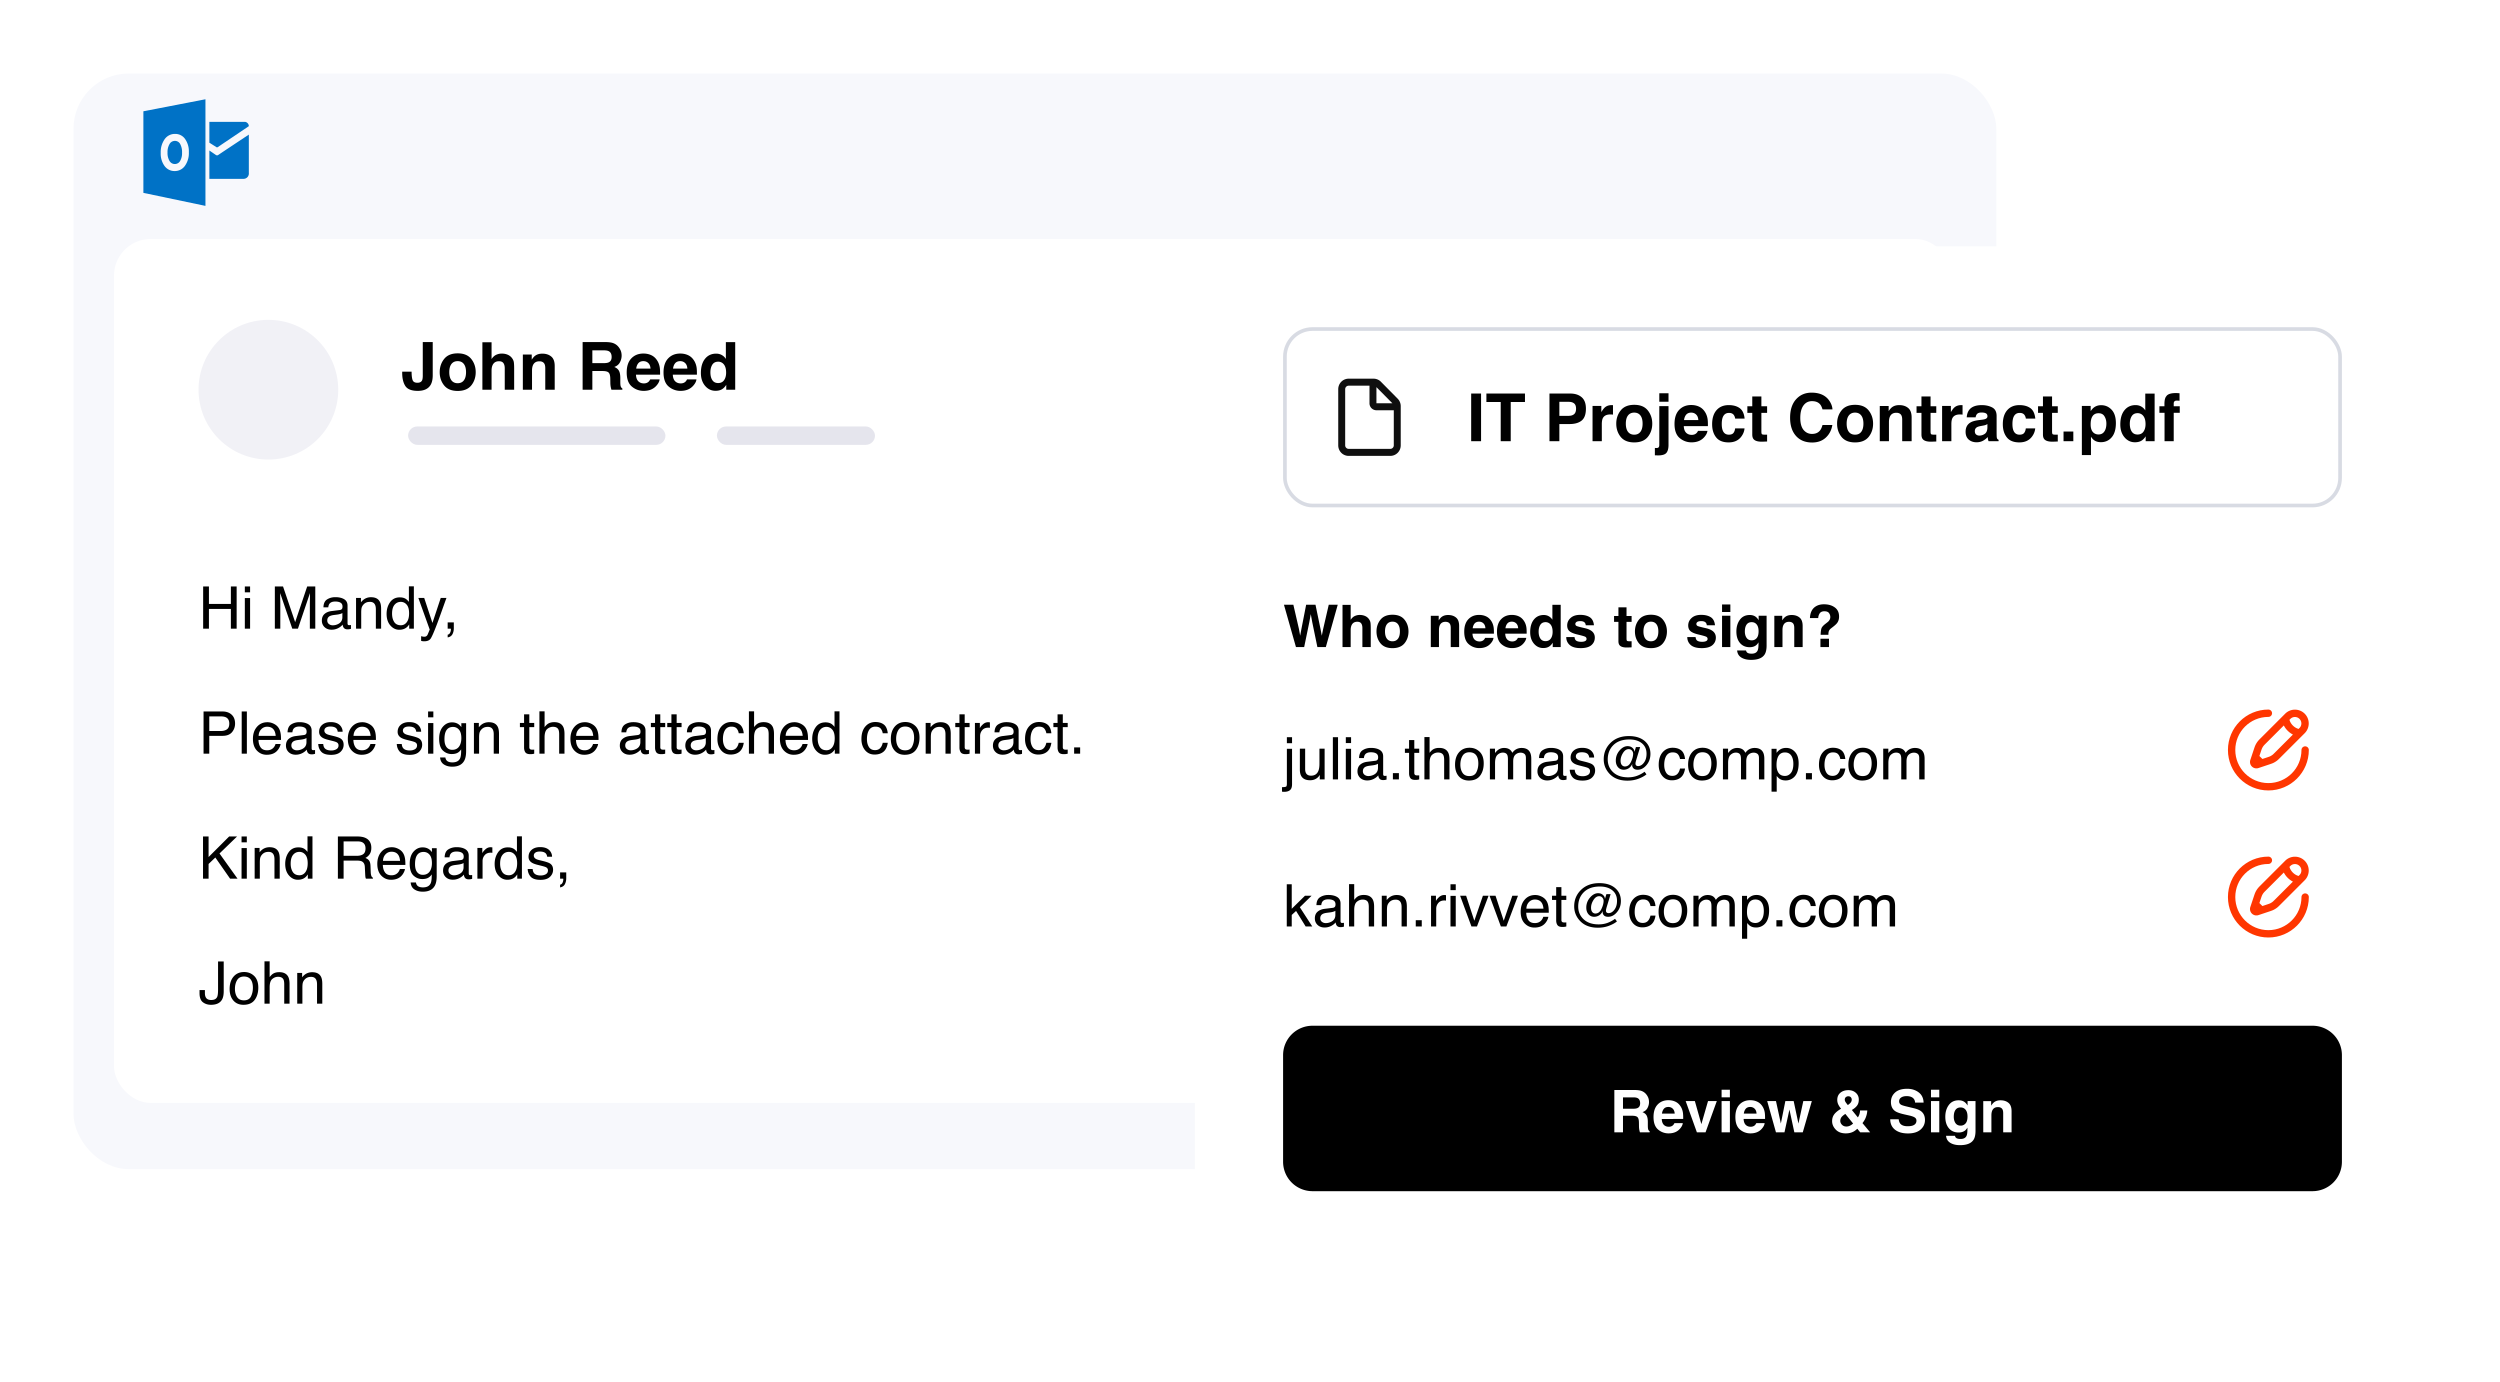 <svg width="680" height="376" viewBox="0 0 680 376" fill="none" xmlns="http://www.w3.org/2000/svg"><g filter="url(#filter0_d_81_219)"><rect x="20" y="17" width="523" height="298" rx="15" fill="#F7F8FC"/></g><rect x="31" y="65" width="500" height="235" rx="10" fill="#fff"/><path d="M55.258 159.523h1.57v4.743h5.969v-4.743h1.57V171h-1.57v-5.367h-5.969V171h-1.57v-11.477Zm11.336 3.149h1.43V171h-1.43v-8.328Zm0-3.149h1.43v1.594h-1.43v-1.594Zm8.164 0h2.226l3.297 9.704 3.274-9.704h2.203V171H84.28v-6.773c0-.235.005-.623.016-1.165.01-.541.016-1.122.016-1.742L81.038 171H79.5l-3.297-9.68v.352c0 .281.005.711.016 1.289.015.573.023.995.023 1.266V171h-1.484v-11.477Zm14.258 9.25c0 .407.148.727.445.961.297.235.648.352 1.055.352a3.21 3.21 0 0 0 1.437-.344c.781-.38 1.172-1.002 1.172-1.867v-1.133c-.172.11-.393.201-.664.274-.27.073-.537.125-.797.156l-.852.109c-.51.068-.893.175-1.148.321-.432.244-.648.635-.648 1.171Zm3.406-2.843c.323-.042.539-.177.648-.407.063-.125.094-.304.094-.539 0-.479-.172-.825-.516-1.039-.338-.218-.825-.328-1.46-.328-.735 0-1.256.198-1.563.594-.172.219-.284.544-.336.977h-1.312c.026-1.032.359-1.748 1-2.149.645-.406 1.393-.609 2.242-.609.984 0 1.784.187 2.398.562.61.375.914.959.914 1.75v4.82c0 .146.029.264.086.352.063.089.19.133.383.133.063 0 .133-.003.21-.008.08-.01.162-.023.25-.039v1.039a3.72 3.72 0 0 1-.5.117c-.114.016-.27.024-.468.024-.484 0-.836-.172-1.055-.516-.114-.182-.195-.44-.242-.773-.286.375-.698.7-1.234.976a3.818 3.818 0 0 1-1.773.414c-.776 0-1.412-.234-1.907-.703-.49-.474-.734-1.065-.734-1.773 0-.776.242-1.378.726-1.805.485-.427 1.12-.69 1.907-.789l2.242-.281Zm4.422-3.297h1.336v1.187c.395-.489.815-.841 1.257-1.054a3.347 3.347 0 0 1 1.477-.321c1.188 0 1.99.414 2.406 1.243.229.453.344 1.101.344 1.945V171h-1.43v-5.273c0-.511-.075-.922-.226-1.235-.25-.521-.703-.781-1.36-.781-.333 0-.606.034-.82.101a2.115 2.115 0 0 0-1.016.688 2.105 2.105 0 0 0-.46.859c-.068.292-.102.711-.102 1.258V171h-1.406v-8.367Zm9.797 4.281c0 .896.19 1.646.57 2.25.38.604.99.906 1.828.906.651 0 1.185-.278 1.602-.836.421-.562.632-1.367.632-2.414 0-1.057-.216-1.838-.648-2.343-.432-.511-.966-.766-1.602-.766-.708 0-1.283.271-1.726.812-.438.542-.656 1.339-.656 2.391Zm2.117-4.43c.64 0 1.177.136 1.609.407.25.156.534.429.852.82v-4.227h1.351V171h-1.265v-1.164c-.328.516-.716.888-1.164 1.117-.448.229-.961.344-1.539.344-.933 0-1.74-.391-2.422-1.172-.683-.786-1.024-1.831-1.024-3.133 0-1.219.31-2.273.93-3.164.625-.896 1.516-1.344 2.672-1.344Zm11.125.149h1.555c-.198.536-.639 1.76-1.321 3.672-.51 1.437-.937 2.609-1.281 3.515-.813 2.136-1.385 3.438-1.719 3.907-.333.468-.906.703-1.719.703-.197 0-.351-.008-.46-.024a3.431 3.431 0 0 1-.391-.086v-1.281c.245.068.422.109.531.125.11.016.206.024.289.024.261 0 .451-.045.571-.133.124-.084.229-.188.312-.313.026-.041.12-.255.281-.64.162-.386.279-.672.352-.86l-3.094-8.609h1.594l2.242 6.812 2.258-6.812Zm1.883 10c.359-.063.612-.315.757-.758.079-.234.118-.461.118-.68a.636.636 0 0 0-.008-.101.33.33 0 0 0-.016-.094h-.851v-1.703h1.672v1.578c0 .62-.126 1.164-.376 1.633-.25.469-.682.758-1.296.867v-.742Zm-66.399 20.89h5.164c1.021 0 1.844.289 2.469.868.625.573.938 1.38.938 2.421 0 .896-.28 1.678-.836 2.344-.558.662-1.414.992-2.57.992h-3.61V205h-1.555v-11.477Zm7 3.297c0-.843-.312-1.416-.937-1.718-.344-.162-.815-.243-1.414-.243h-3.094v3.977h3.094c.698 0 1.263-.148 1.695-.445.437-.297.656-.821.656-1.571Zm3.375-3.297h1.406V205h-1.406v-11.477Zm7.008 2.922c.594 0 1.17.141 1.727.422.557.276.981.636 1.273 1.078.281.422.469.914.563 1.477.083.385.124 1 .124 1.844h-6.132c.026.849.226 1.531.601 2.046.375.511.956.766 1.742.766.735 0 1.32-.242 1.758-.726.25-.282.427-.607.531-.977h1.383c-.036.307-.158.651-.367 1.031a3.597 3.597 0 0 1-.687.922c-.428.417-.956.698-1.586.844a4.836 4.836 0 0 1-1.149.125c-1.041 0-1.924-.378-2.648-1.133-.724-.76-1.086-1.823-1.086-3.187 0-1.344.365-2.435 1.094-3.274.729-.838 1.682-1.258 2.859-1.258Zm2.242 3.703c-.057-.609-.19-1.096-.398-1.46-.386-.678-1.029-1.016-1.93-1.016-.646 0-1.187.234-1.625.703-.437.464-.67 1.055-.695 1.773h4.648Zm4.258 2.625c0 .407.148.727.445.961.297.235.649.352 1.055.352a3.21 3.21 0 0 0 1.438-.344c.78-.38 1.171-1.002 1.171-1.867v-1.133a2.39 2.39 0 0 1-.664.274c-.27.073-.536.125-.797.156l-.851.109c-.51.068-.893.175-1.149.321-.432.244-.648.635-.648 1.171Zm3.406-2.843c.323-.042.54-.177.649-.407.062-.125.093-.304.093-.539 0-.479-.171-.825-.515-1.039-.339-.218-.826-.328-1.461-.328-.734 0-1.255.198-1.563.594-.171.219-.283.544-.336.977h-1.312c.026-1.032.36-1.748 1-2.149.646-.406 1.393-.609 2.242-.609.984 0 1.784.187 2.399.562.609.375.914.959.914 1.75v4.82c0 .146.028.264.086.352.062.089.19.133.382.133.063 0 .133-.003.211-.008a4.93 4.93 0 0 0 .25-.039v1.039a3.72 3.72 0 0 1-.5.117c-.114.016-.27.024-.468.024-.485 0-.836-.172-1.055-.516-.115-.182-.195-.44-.242-.773-.287.375-.698.7-1.235.976a3.818 3.818 0 0 1-1.773.414c-.776 0-1.412-.234-1.906-.703-.49-.474-.735-1.065-.735-1.773 0-.776.242-1.378.727-1.805.484-.427 1.12-.69 1.906-.789l2.242-.281Zm5.258 2.445c.042.469.159.828.352 1.078.354.453.968.68 1.843.68.521 0 .98-.112 1.375-.336.396-.229.594-.581.594-1.055 0-.359-.159-.633-.476-.82-.204-.115-.605-.248-1.204-.399l-1.117-.281c-.713-.177-1.24-.375-1.578-.594-.604-.38-.906-.906-.906-1.578 0-.791.284-1.432.851-1.922.573-.489 1.342-.734 2.305-.734 1.26 0 2.17.37 2.727 1.109.349.469.518.974.507 1.516H91.86a1.624 1.624 0 0 0-.336-.867c-.322-.37-.882-.555-1.68-.555-.53 0-.934.102-1.21.305a.957.957 0 0 0-.406.805c0 .364.18.656.539.875.208.13.515.244.921.343l.93.227c1.01.245 1.688.482 2.031.711.547.359.82.924.82 1.695 0 .745-.283 1.388-.85 1.93-.563.541-1.423.812-2.579.812-1.245 0-2.127-.281-2.648-.843-.516-.568-.792-1.269-.829-2.102h1.352Zm10.648-5.93c.594 0 1.17.141 1.727.422.557.276.982.636 1.273 1.078.282.422.469.914.563 1.477.083.385.125 1 .125 1.844h-6.133c.026.849.227 1.531.602 2.046.375.511.956.766 1.742.766.734 0 1.32-.242 1.758-.726.25-.282.427-.607.531-.977h1.383c-.037.307-.159.651-.367 1.031a3.623 3.623 0 0 1-.688.922c-.427.417-.956.698-1.586.844a4.836 4.836 0 0 1-1.148.125c-1.042 0-1.925-.378-2.649-1.133-.724-.76-1.086-1.823-1.086-3.187 0-1.344.365-2.435 1.094-3.274.73-.838 1.682-1.258 2.86-1.258Zm2.243 3.703c-.058-.609-.19-1.096-.399-1.46-.385-.678-1.028-1.016-1.93-1.016-.645 0-1.187.234-1.624.703-.438.464-.67 1.055-.696 1.773h4.649Zm8.468 2.227c.042.469.159.828.352 1.078.354.453.969.68 1.844.68.521 0 .979-.112 1.375-.336.396-.229.594-.581.594-1.055 0-.359-.159-.633-.477-.82-.203-.115-.604-.248-1.203-.399l-1.117-.281c-.714-.177-1.24-.375-1.579-.594-.604-.38-.906-.906-.906-1.578 0-.791.284-1.432.852-1.922.573-.489 1.341-.734 2.304-.734 1.261 0 2.17.37 2.727 1.109.349.469.518.974.508 1.516h-1.328a1.623 1.623 0 0 0-.336-.867c-.323-.37-.883-.555-1.68-.555-.531 0-.935.102-1.211.305a.957.957 0 0 0-.406.805c0 .364.18.656.539.875.208.13.516.244.922.343l.93.227c1.01.245 1.687.482 2.031.711.547.359.82.924.82 1.695 0 .745-.284 1.388-.851 1.93-.563.541-1.422.812-2.579.812-1.244 0-2.127-.281-2.648-.843-.516-.568-.792-1.269-.828-2.102h1.351Zm7.165-5.703h1.429V205h-1.429v-8.328Zm0-3.149h1.429v1.594h-1.429v-1.594Zm6.515 2.961c.656 0 1.229.162 1.719.485.266.182.536.448.812.797v-1.055h1.297v7.609c0 1.063-.156 1.901-.469 2.516-.583 1.135-1.684 1.703-3.304 1.703-.901 0-1.659-.203-2.274-.609-.614-.401-.958-1.032-1.031-1.891h1.43c.068.375.203.664.406.867.318.313.818.469 1.5.469 1.078 0 1.784-.38 2.117-1.141.198-.448.289-1.247.274-2.398-.282.427-.62.745-1.016.953-.396.208-.919.313-1.57.313-.906 0-1.701-.321-2.383-.961-.677-.646-1.016-1.711-1.016-3.196 0-1.401.341-2.494 1.024-3.281.687-.786 1.515-1.18 2.484-1.18Zm2.531 4.297c0-1.036-.213-1.804-.64-2.304-.427-.5-.972-.75-1.633-.75-.99 0-1.667.463-2.031 1.39-.193.495-.289 1.143-.289 1.945 0 .943.19 1.662.57 2.157.385.489.901.734 1.547.734 1.01 0 1.721-.456 2.133-1.367.229-.516.343-1.117.343-1.805Zm3.422-4.148h1.336v1.187c.396-.489.815-.841 1.258-1.054a3.35 3.35 0 0 1 1.477-.321c1.187 0 1.989.414 2.406 1.243.229.453.344 1.101.344 1.945V205h-1.43v-5.273c0-.511-.076-.922-.227-1.235-.25-.521-.703-.781-1.359-.781a2.79 2.79 0 0 0-.82.101 2.115 2.115 0 0 0-1.016.688 2.112 2.112 0 0 0-.461.859c-.068.292-.102.711-.102 1.258V205h-1.406v-8.367Zm13.641-2.336h1.422v2.336h1.336v1.148h-1.336v5.461c0 .292.099.487.297.586.109.057.291.086.546.086h.219a8.93 8.93 0 0 0 .274-.023V205a3.15 3.15 0 0 1-.508.102c-.172.02-.359.031-.563.031-.656 0-1.101-.167-1.336-.5-.234-.339-.351-.776-.351-1.313v-5.539h-1.133v-1.148h1.133v-2.336Zm4.172-.813h1.406v4.282c.333-.422.633-.719.898-.891.454-.297 1.019-.445 1.696-.445 1.213 0 2.036.424 2.469 1.273.234.464.351 1.107.351 1.93V205h-1.445v-5.273c0-.615-.078-1.066-.235-1.352-.255-.458-.734-.687-1.437-.687-.583 0-1.112.2-1.586.601-.474.401-.711 1.159-.711 2.273V205h-1.406v-11.516Zm12.39 2.961c.594 0 1.17.141 1.727.422.557.276.982.636 1.273 1.078.282.422.469.914.563 1.477.083.385.125 1 .125 1.844h-6.133c.026.849.227 1.531.602 2.046.375.511.955.766 1.742.766.734 0 1.32-.242 1.758-.726.25-.282.427-.607.531-.977h1.383c-.037.307-.159.651-.368 1.031a3.598 3.598 0 0 1-.687.922c-.427.417-.956.698-1.586.844a4.828 4.828 0 0 1-1.148.125c-1.042 0-1.925-.378-2.649-1.133-.724-.76-1.086-1.823-1.086-3.187 0-1.344.365-2.435 1.094-3.274.729-.838 1.682-1.258 2.859-1.258Zm2.243 3.703c-.058-.609-.191-1.096-.399-1.46-.385-.678-1.029-1.016-1.93-1.016-.645 0-1.187.234-1.625.703-.437.464-.669 1.055-.695 1.773h4.649Zm8.71 2.625c0 .407.149.727.446.961.297.235.648.352 1.054.352.495 0 .974-.115 1.438-.344.781-.38 1.172-1.002 1.172-1.867v-1.133c-.172.11-.393.201-.664.274a5.628 5.628 0 0 1-.797.156l-.852.109c-.51.068-.893.175-1.148.321-.432.244-.649.635-.649 1.171Zm3.407-2.843c.323-.042.539-.177.648-.407.063-.125.094-.304.094-.539 0-.479-.172-.825-.516-1.039-.338-.218-.825-.328-1.461-.328-.734 0-1.255.198-1.562.594-.172.219-.284.544-.336.977h-1.313c.026-1.032.36-1.748 1-2.149.646-.406 1.394-.609 2.243-.609.984 0 1.783.187 2.398.562.609.375.914.959.914 1.75v4.82c0 .146.029.264.086.352.063.089.19.133.383.133.062 0 .133-.003.211-.008.078-.01.161-.023.25-.039v1.039a3.752 3.752 0 0 1-.5.117 3.577 3.577 0 0 1-.469.024c-.484 0-.836-.172-1.055-.516-.114-.182-.195-.44-.242-.773-.286.375-.698.7-1.234.976a3.822 3.822 0 0 1-1.774.414c-.776 0-1.411-.234-1.906-.703-.489-.474-.734-1.065-.734-1.773 0-.776.242-1.378.726-1.805.485-.427 1.12-.69 1.907-.789l2.242-.281Zm4.703-5.633h1.422v2.336h1.336v1.148h-1.336v5.461c0 .292.099.487.297.586.109.057.291.086.547.086h.218a8.93 8.93 0 0 0 .274-.023V205a3.15 3.15 0 0 1-.508.102c-.172.02-.36.031-.563.031-.656 0-1.101-.167-1.336-.5-.234-.339-.351-.776-.351-1.313v-5.539h-1.133v-1.148h1.133v-2.336Zm4.453 0h1.422v2.336h1.336v1.148h-1.336v5.461c0 .292.099.487.297.586.109.057.291.086.547.086h.218c.079-.005.17-.013.274-.023V205a3.15 3.15 0 0 1-.508.102c-.172.02-.359.031-.563.031-.656 0-1.101-.167-1.335-.5-.235-.339-.352-.776-.352-1.313v-5.539h-1.133v-1.148h1.133v-2.336Zm5.25 8.476c0 .407.148.727.445.961a1.65 1.65 0 0 0 1.055.352c.495 0 .974-.115 1.437-.344.782-.38 1.172-1.002 1.172-1.867v-1.133c-.172.11-.393.201-.664.274a5.6 5.6 0 0 1-.797.156l-.851.109c-.511.068-.893.175-1.149.321-.432.244-.648.635-.648 1.171Zm3.406-2.843c.323-.042.539-.177.649-.407.062-.125.093-.304.093-.539 0-.479-.171-.825-.515-1.039-.339-.218-.826-.328-1.461-.328-.735 0-1.255.198-1.563.594-.172.219-.283.544-.336.977h-1.312c.026-1.032.359-1.748 1-2.149.646-.406 1.393-.609 2.242-.609.984 0 1.784.187 2.399.562.609.375.914.959.914 1.75v4.82c0 .146.028.264.086.352.062.089.19.133.382.133.063 0 .133-.003.211-.008a4.86 4.86 0 0 0 .25-.039v1.039a3.682 3.682 0 0 1-.5.117 3.56 3.56 0 0 1-.468.024c-.485 0-.836-.172-1.055-.516-.115-.182-.195-.44-.242-.773-.287.375-.698.7-1.235.976a3.815 3.815 0 0 1-1.773.414c-.776 0-1.412-.234-1.906-.703-.49-.474-.735-1.065-.735-1.773 0-.776.242-1.378.727-1.805.484-.427 1.12-.69 1.906-.789l2.242-.281Zm7.649-3.539c.942 0 1.708.229 2.297.687.593.458.95 1.248 1.07 2.367h-1.367c-.084-.515-.274-.942-.571-1.281-.297-.344-.773-.516-1.429-.516-.896 0-1.537.438-1.922 1.313-.25.568-.375 1.268-.375 2.101 0 .839.177 1.545.531 2.118.354.573.912.859 1.672.859.583 0 1.044-.177 1.383-.531.343-.36.58-.849.711-1.469h1.367c-.156 1.109-.547 1.922-1.172 2.438-.625.51-1.424.765-2.398.765-1.094 0-1.967-.398-2.618-1.195-.651-.802-.976-1.802-.976-3 0-1.469.357-2.612 1.07-3.43.714-.818 1.623-1.226 2.727-1.226Zm4.773-2.907h1.406v4.282c.334-.422.633-.719.899-.891.453-.297 1.018-.445 1.695-.445 1.214 0 2.037.424 2.469 1.273.234.464.351 1.107.351 1.93V205h-1.445v-5.273c0-.615-.078-1.066-.234-1.352-.255-.458-.735-.687-1.438-.687-.583 0-1.112.2-1.586.601-.474.401-.711 1.159-.711 2.273V205h-1.406v-11.516Zm12.391 2.961c.594 0 1.169.141 1.726.422.558.276.982.636 1.274 1.078.281.422.468.914.562 1.477.084.385.125 1 .125 1.844h-6.133c.026.849.227 1.531.602 2.046.375.511.956.766 1.742.766.735 0 1.32-.242 1.758-.726.25-.282.427-.607.531-.977h1.383c-.036.307-.159.651-.367 1.031a3.577 3.577 0 0 1-.688.922c-.427.417-.955.698-1.586.844a4.828 4.828 0 0 1-1.148.125c-1.042 0-1.924-.378-2.648-1.133-.724-.76-1.086-1.823-1.086-3.187 0-1.344.364-2.435 1.093-3.274.73-.838 1.683-1.258 2.86-1.258Zm2.242 3.703c-.057-.609-.19-1.096-.398-1.46-.386-.678-1.029-1.016-1.93-1.016-.646 0-1.188.234-1.625.703-.438.464-.669 1.055-.695 1.773h4.648Zm4.07.766c0 .896.19 1.646.571 2.25.38.604.989.906 1.828.906.651 0 1.185-.278 1.601-.836.422-.562.633-1.367.633-2.414 0-1.057-.216-1.838-.648-2.343-.433-.511-.967-.766-1.602-.766-.708 0-1.284.271-1.727.812-.437.542-.656 1.339-.656 2.391Zm2.117-4.43c.641 0 1.178.136 1.61.407.25.156.534.429.851.82v-4.227h1.352V205h-1.266v-1.164c-.328.516-.716.888-1.164 1.117-.448.229-.961.344-1.539.344-.932 0-1.739-.391-2.422-1.172-.682-.786-1.023-1.831-1.023-3.133 0-1.219.31-2.273.93-3.164.625-.896 1.515-1.344 2.671-1.344Zm13.579-.093c.942 0 1.708.229 2.296.687.594.458.951 1.248 1.071 2.367h-1.367c-.084-.515-.274-.942-.571-1.281-.297-.344-.773-.516-1.429-.516-.896 0-1.537.438-1.922 1.313-.25.568-.375 1.268-.375 2.101 0 .839.177 1.545.531 2.118.354.573.911.859 1.672.859.583 0 1.044-.177 1.383-.531.343-.36.58-.849.711-1.469h1.367c-.157 1.109-.547 1.922-1.172 2.438-.625.51-1.425.765-2.399.765-1.093 0-1.966-.398-2.617-1.195-.651-.802-.976-1.802-.976-3 0-1.469.356-2.612 1.07-3.43.714-.818 1.622-1.226 2.727-1.226Zm8.093 7.703c.933 0 1.571-.352 1.914-1.055.349-.708.524-1.495.524-2.359 0-.782-.125-1.417-.375-1.907-.396-.77-1.078-1.156-2.047-1.156-.859 0-1.484.328-1.875.985-.391.656-.586 1.447-.586 2.375 0 .89.195 1.632.586 2.226.391.594 1.01.891 1.859.891Zm.055-7.703c1.078 0 1.99.359 2.734 1.078.745.719 1.118 1.776 1.118 3.172 0 1.349-.329 2.463-.985 3.343-.656.881-1.674 1.321-3.055 1.321-1.151 0-2.065-.388-2.742-1.164-.677-.782-1.015-1.829-1.015-3.141 0-1.406.356-2.526 1.07-3.359.714-.834 1.672-1.25 2.875-1.25Zm5.531.242h1.336v1.187c.396-.489.815-.841 1.258-1.054a3.35 3.35 0 0 1 1.477-.321c1.187 0 1.989.414 2.406 1.243.229.453.344 1.101.344 1.945V205h-1.43v-5.273c0-.511-.076-.922-.227-1.235-.25-.521-.703-.781-1.359-.781a2.79 2.79 0 0 0-.82.101 2.115 2.115 0 0 0-1.016.688 2.112 2.112 0 0 0-.461.859c-.068.292-.101.711-.101 1.258V205h-1.407v-8.367Zm9.188-2.336h1.422v2.336h1.336v1.148h-1.336v5.461c0 .292.099.487.297.586.109.057.291.086.546.086h.219a9.2 9.2 0 0 0 .274-.023V205a3.15 3.15 0 0 1-.508.102c-.172.02-.36.031-.563.031-.656 0-1.101-.167-1.336-.5-.234-.339-.351-.776-.351-1.313v-5.539h-1.133v-1.148h1.133v-2.336Zm4.211 2.336h1.336v1.445c.109-.281.377-.622.804-1.023.427-.407.92-.61 1.477-.61.026 0 .07.003.133.008.062.005.169.016.32.031v1.485a2.63 2.63 0 0 0-.461-.039c-.708 0-1.253.229-1.633.687-.38.453-.57.977-.57 1.571V205h-1.406v-8.367Zm6.367 6.14c0 .407.148.727.445.961a1.65 1.65 0 0 0 1.055.352c.495 0 .974-.115 1.437-.344.782-.38 1.172-1.002 1.172-1.867v-1.133c-.172.11-.393.201-.664.274a5.6 5.6 0 0 1-.797.156l-.851.109c-.511.068-.893.175-1.149.321-.432.244-.648.635-.648 1.171Zm3.406-2.843c.323-.042.539-.177.649-.407.062-.125.093-.304.093-.539 0-.479-.172-.825-.515-1.039-.339-.218-.826-.328-1.461-.328-.735 0-1.255.198-1.563.594-.172.219-.284.544-.336.977h-1.312c.026-1.032.359-1.748 1-2.149.646-.406 1.393-.609 2.242-.609.984 0 1.784.187 2.398.562.61.375.914.959.914 1.75v4.82c0 .146.029.264.086.352.063.089.191.133.383.133.063 0 .133-.003.211-.008a4.86 4.86 0 0 0 .25-.039v1.039a3.717 3.717 0 0 1-.5.117 3.566 3.566 0 0 1-.469.024c-.484 0-.835-.172-1.054-.516-.115-.182-.196-.44-.242-.773-.287.375-.698.7-1.235.976a3.815 3.815 0 0 1-1.773.414c-.776 0-1.412-.234-1.907-.703-.489-.474-.734-1.065-.734-1.773 0-.776.242-1.378.727-1.805.484-.427 1.119-.69 1.906-.789l2.242-.281Zm7.649-3.539c.942 0 1.708.229 2.296.687.594.458.951 1.248 1.071 2.367h-1.367c-.084-.515-.274-.942-.571-1.281-.297-.344-.773-.516-1.429-.516-.896 0-1.537.438-1.922 1.313-.25.568-.375 1.268-.375 2.101 0 .839.177 1.545.531 2.118.354.573.911.859 1.672.859.583 0 1.044-.177 1.383-.531.343-.36.58-.849.711-1.469h1.367c-.157 1.109-.547 1.922-1.172 2.438-.625.51-1.425.765-2.399.765-1.093 0-1.966-.398-2.617-1.195-.651-.802-.976-1.802-.976-3 0-1.469.356-2.612 1.07-3.43.714-.818 1.622-1.226 2.727-1.226Zm5.054-2.094h1.422v2.336h1.336v1.148h-1.336v5.461c0 .292.099.487.297.586.109.057.292.086.547.086h.219a8.89 8.89 0 0 0 .273-.023V205a3.13 3.13 0 0 1-.508.102c-.172.02-.359.031-.562.031-.656 0-1.102-.167-1.336-.5-.235-.339-.352-.776-.352-1.313v-5.539h-1.133v-1.148h1.133v-2.336Zm4.508 9h1.633V205h-1.633v-1.703ZM55.219 227.523h1.515v5.594l5.594-5.594h2.149l-4.774 4.625L64.61 239h-2.023l-4.016-5.758L56.734 235v4H55.22v-11.477Zm10.484 3.149h1.43V239h-1.43v-8.328Zm0-3.149h1.43v1.594h-1.43v-1.594Zm3.563 3.11h1.336v1.187c.395-.489.815-.841 1.257-1.054a3.348 3.348 0 0 1 1.477-.321c1.187 0 1.99.414 2.406 1.243.23.453.344 1.101.344 1.945V239h-1.43v-5.273c0-.511-.075-.922-.226-1.235-.25-.521-.703-.781-1.36-.781-.333 0-.606.034-.82.101a2.114 2.114 0 0 0-1.016.688 2.107 2.107 0 0 0-.46.859c-.068.292-.102.711-.102 1.258V239h-1.406v-8.367Zm9.796 4.281c0 .896.19 1.646.57 2.25.381.604.99.906 1.829.906.651 0 1.185-.278 1.602-.836.421-.562.632-1.367.632-2.414 0-1.057-.216-1.838-.648-2.343-.432-.511-.966-.766-1.602-.766-.708 0-1.283.271-1.726.812-.438.542-.656 1.339-.656 2.391Zm2.118-4.43c.64 0 1.177.136 1.61.407.25.156.533.429.85.82v-4.227h1.352V239h-1.265v-1.164c-.329.516-.717.888-1.165 1.117-.447.229-.96.344-1.539.344-.932 0-1.74-.391-2.421-1.172-.683-.786-1.024-1.831-1.024-3.133 0-1.219.31-2.273.93-3.164.625-.896 1.515-1.344 2.672-1.344Zm15.875 2.297c.729 0 1.304-.146 1.726-.437.427-.292.64-.818.64-1.578 0-.818-.296-1.375-.89-1.672-.318-.156-.742-.235-1.273-.235H93.46v3.922h3.594Zm-5.149-5.258h5.313c.875 0 1.596.128 2.164.383 1.078.49 1.617 1.393 1.617 2.711 0 .688-.143 1.25-.43 1.688a3.041 3.041 0 0 1-1.187 1.054c.448.183.784.422 1.008.719.229.297.356.779.382 1.445l.055 1.539c.016.438.052.764.11.977.093.365.26.599.5.703V239h-1.907a1.444 1.444 0 0 1-.125-.383c-.031-.156-.057-.458-.078-.906l-.094-1.914c-.036-.75-.315-1.253-.836-1.508-.296-.141-.763-.211-1.398-.211h-3.54V239h-1.554v-11.477Zm14.672 2.922c.594 0 1.169.141 1.727.422.557.276.981.636 1.273 1.078.281.422.469.914.563 1.477.083.385.125 1 .125 1.844h-6.133c.026.849.226 1.531.601 2.046.375.511.956.766 1.743.766.734 0 1.32-.242 1.757-.726.25-.282.427-.607.532-.977h1.382c-.036.307-.158.651-.367 1.031a3.598 3.598 0 0 1-.687.922c-.427.417-.956.698-1.586.844a4.843 4.843 0 0 1-1.149.125c-1.041 0-1.924-.378-2.648-1.133-.724-.76-1.086-1.823-1.086-3.187 0-1.344.365-2.435 1.094-3.274.729-.838 1.682-1.258 2.859-1.258Zm2.242 3.703c-.057-.609-.19-1.096-.398-1.46-.386-.678-1.029-1.016-1.93-1.016-.646 0-1.187.234-1.625.703-.437.464-.669 1.055-.695 1.773h4.648Zm6.133-3.664c.656 0 1.229.162 1.719.485.266.182.536.448.812.797v-1.055h1.297v7.609c0 1.063-.156 1.901-.469 2.516-.583 1.135-1.684 1.703-3.304 1.703-.901 0-1.659-.203-2.274-.609-.614-.401-.958-1.032-1.031-1.891h1.43c.068.375.203.664.406.867.318.313.818.469 1.5.469 1.078 0 1.784-.38 2.117-1.141.198-.448.289-1.247.274-2.398-.282.427-.62.745-1.016.953-.396.208-.919.313-1.57.313-.906 0-1.701-.321-2.383-.961-.677-.646-1.016-1.711-1.016-3.196 0-1.401.341-2.494 1.024-3.281.687-.786 1.515-1.18 2.484-1.18Zm2.531 4.297c0-1.036-.213-1.804-.64-2.304-.427-.5-.972-.75-1.633-.75-.99 0-1.667.463-2.031 1.39-.193.495-.289 1.143-.289 1.945 0 .943.19 1.662.57 2.157.385.489.901.734 1.547.734 1.01 0 1.721-.456 2.133-1.367.229-.516.343-1.117.343-1.805Zm4.5 1.992c0 .407.149.727.446.961.297.235.648.352 1.054.352.495 0 .974-.115 1.438-.344.781-.38 1.172-1.002 1.172-1.867v-1.133c-.172.11-.393.201-.664.274a5.628 5.628 0 0 1-.797.156l-.852.109c-.51.068-.893.175-1.148.321-.432.244-.649.635-.649 1.171Zm3.407-2.843c.323-.042.539-.177.648-.407.063-.125.094-.304.094-.539 0-.479-.172-.825-.516-1.039-.338-.218-.825-.328-1.461-.328-.734 0-1.255.198-1.562.594-.172.219-.284.544-.336.977h-1.313c.026-1.032.36-1.748 1-2.149.646-.406 1.394-.609 2.243-.609.984 0 1.783.187 2.398.562.609.375.914.959.914 1.75v4.82c0 .146.029.264.086.352.062.089.19.133.383.133.062 0 .133-.003.211-.008.078-.01.161-.023.25-.039v1.039a3.752 3.752 0 0 1-.5.117 3.577 3.577 0 0 1-.469.024c-.484 0-.836-.172-1.055-.516-.114-.182-.195-.44-.242-.773-.286.375-.698.7-1.234.976a3.822 3.822 0 0 1-1.774.414c-.776 0-1.411-.234-1.906-.703-.49-.474-.734-1.065-.734-1.773 0-.776.242-1.378.726-1.805.485-.427 1.12-.69 1.906-.789l2.243-.281Zm4.461-3.297h1.336v1.445c.109-.281.377-.622.804-1.023.427-.407.919-.61 1.477-.61.026 0 .07.003.133.008.062.005.169.016.32.031v1.485a2.63 2.63 0 0 0-.461-.039c-.708 0-1.253.229-1.633.687-.38.453-.57.977-.57 1.571V239h-1.406v-8.367Zm6.179 4.281c0 .896.19 1.646.571 2.25.38.604.989.906 1.828.906.651 0 1.185-.278 1.601-.836.422-.562.633-1.367.633-2.414 0-1.057-.216-1.838-.648-2.343-.433-.511-.967-.766-1.602-.766-.708 0-1.284.271-1.726.812-.438.542-.657 1.339-.657 2.391Zm2.117-4.43c.641 0 1.178.136 1.61.407.25.156.534.429.851.82v-4.227h1.352V239h-1.266v-1.164c-.328.516-.716.888-1.164 1.117-.448.229-.961.344-1.539.344-.932 0-1.739-.391-2.422-1.172-.682-.786-1.023-1.831-1.023-3.133 0-1.219.31-2.273.93-3.164.625-.896 1.515-1.344 2.671-1.344Zm6.735 5.891c.041.469.159.828.351 1.078.355.453.969.68 1.844.68.521 0 .979-.112 1.375-.336.396-.229.594-.581.594-1.055 0-.359-.159-.633-.477-.82-.203-.115-.604-.248-1.203-.399l-1.117-.281c-.714-.177-1.24-.375-1.578-.594-.604-.38-.906-.906-.906-1.578 0-.791.283-1.432.851-1.922.573-.489 1.341-.734 2.305-.734 1.26 0 2.169.37 2.726 1.109.349.469.519.974.508 1.516h-1.328a1.623 1.623 0 0 0-.336-.867c-.323-.37-.883-.555-1.68-.555-.531 0-.934.102-1.21.305a.958.958 0 0 0-.407.805c0 .364.18.656.539.875.209.13.516.244.922.343l.93.227c1.01.245 1.687.482 2.031.711.547.359.821.924.821 1.695 0 .745-.284 1.388-.852 1.93-.563.541-1.422.812-2.578.812-1.245 0-2.128-.281-2.649-.843-.515-.568-.791-1.269-.828-2.102h1.352Zm7.461 4.258c.359-.063.612-.315.758-.758.078-.234.117-.461.117-.68a.636.636 0 0 0-.008-.101.33.33 0 0 0-.016-.094h-.851v-1.703h1.672v1.578c0 .62-.125 1.164-.375 1.633-.25.469-.683.758-1.297.867v-.742Zm-91.492 28.945c0 .969-.144 1.721-.43 2.258-.531.979-1.542 1.469-3.031 1.469-.86 0-1.594-.232-2.203-.696-.61-.468-.915-1.299-.915-2.492v-.82h1.461v.82c0 .625.138 1.097.414 1.414.282.313.717.469 1.305.469.828 0 1.37-.284 1.625-.852.156-.349.234-1.007.234-1.976v-7.649h1.54v8.055Zm5.5 2.516c.932 0 1.57-.352 1.914-1.055.349-.708.523-1.495.523-2.359 0-.782-.125-1.417-.375-1.907-.396-.77-1.078-1.156-2.047-1.156-.86 0-1.484.328-1.875.985-.39.656-.586 1.447-.586 2.375 0 .89.196 1.632.586 2.226.39.594 1.01.891 1.86.891Zm.054-7.703c1.078 0 1.99.359 2.735 1.078.744.719 1.117 1.776 1.117 3.172 0 1.349-.328 2.463-.985 3.343-.656.881-1.674 1.321-3.054 1.321-1.151 0-2.065-.388-2.742-1.164-.677-.782-1.016-1.829-1.016-3.141 0-1.406.357-2.526 1.07-3.359.714-.834 1.672-1.25 2.875-1.25Zm5.531-2.907h1.407v4.282c.333-.422.633-.719.898-.891.453-.297 1.018-.445 1.695-.445 1.214 0 2.037.424 2.47 1.273.234.464.35 1.107.35 1.93V273h-1.445v-5.273c0-.615-.078-1.066-.234-1.352-.255-.458-.734-.687-1.437-.687-.584 0-1.112.2-1.586.601-.474.401-.711 1.159-.711 2.273V273h-1.406v-11.516Zm8.907 3.149h1.336v1.187c.395-.489.815-.841 1.257-1.054a3.348 3.348 0 0 1 1.477-.321c1.188 0 1.99.414 2.406 1.243.23.453.344 1.101.344 1.945V273h-1.43v-5.273c0-.511-.075-.922-.226-1.235-.25-.521-.703-.781-1.36-.781-.333 0-.606.034-.82.101a2.115 2.115 0 0 0-1.016.688 2.105 2.105 0 0 0-.46.859c-.068.292-.102.711-.102 1.258V273h-1.406v-8.367ZM114.994 102.106v-9.061h2.707v9.017c0 1.102-.19 1.975-.571 2.62-.645 1.089-1.808 1.634-3.489 1.634-1.682 0-2.81-.439-3.384-1.318-.574-.885-.861-2.089-.861-3.612v-.299h2.557v.299c.024 1.002.132 1.708.325 2.118.2.404.621.606 1.266.606.639 0 1.06-.222 1.266-.668.123-.263.184-.709.184-1.336Zm13.184-4.473c.808 1.014 1.213 2.212 1.213 3.595 0 1.406-.405 2.61-1.213 3.612-.809.996-2.036 1.494-3.683 1.494-1.646 0-2.874-.498-3.683-1.494-.808-1.002-1.212-2.206-1.212-3.612 0-1.383.404-2.581 1.212-3.595.809-1.014 2.037-1.52 3.683-1.52 1.647 0 2.874.506 3.683 1.52Zm-3.692.598c-.732 0-1.298.26-1.696.782-.393.515-.589 1.254-.589 2.215 0 .96.196 1.702.589 2.223.398.522.964.782 1.696.782.733 0 1.295-.26 1.688-.782.392-.521.589-1.263.589-2.223 0-.961-.197-1.7-.589-2.215-.393-.522-.955-.782-1.688-.782Zm15.364 2.144V106h-2.558v-5.827c0-.516-.088-.932-.264-1.248-.228-.445-.662-.668-1.3-.668-.663 0-1.166.222-1.512.668-.34.44-.51 1.07-.51 1.889V106h-2.496V93.089h2.496v4.579c.363-.557.782-.943 1.257-1.16.48-.223.984-.334 1.512-.334.591 0 1.128.102 1.608.307.486.206.885.519 1.195.94.264.358.425.727.484 1.108.058.375.088.99.088 1.846Zm6.855-2.1c-.85 0-1.433.36-1.749 1.08-.164.381-.246.868-.246 1.459V106h-2.496v-9.563h2.417v1.398c.322-.492.627-.847.914-1.063.516-.387 1.169-.58 1.96-.58.99 0 1.799.26 2.426.782.632.515.949 1.374.949 2.575V106h-2.567v-5.827c0-.504-.067-.89-.202-1.16-.246-.493-.715-.739-1.406-.739Zm17.209 2.645h-2.795V106h-2.645V93.045h6.354c.908.017 1.606.129 2.092.334a3.27 3.27 0 0 1 1.248.905c.281.328.504.692.668 1.09.164.398.246.853.246 1.362 0 .616-.155 1.222-.466 1.82-.31.591-.823 1.01-1.538 1.257.598.24 1.02.583 1.266 1.028.252.439.378 1.113.378 2.021v.87c0 .592.023.994.07 1.205.07.334.234.58.492.738V106h-2.979a9.333 9.333 0 0 1-.176-.694 6.438 6.438 0 0 1-.114-1.117l-.018-1.204c-.012-.826-.164-1.377-.457-1.652-.287-.275-.829-.413-1.626-.413Zm1.644-2.356c.539-.246.808-.732.808-1.458 0-.786-.261-1.313-.782-1.583-.293-.152-.732-.228-1.318-.228h-3.147v3.48h3.068c.609 0 1.066-.07 1.371-.21Zm13.86 4.624c-.064.568-.36 1.145-.888 1.731-.82.932-1.968 1.397-3.445 1.397a4.86 4.86 0 0 1-3.226-1.177c-.931-.785-1.397-2.063-1.397-3.832 0-1.659.419-2.93 1.257-3.815.843-.885 1.936-1.327 3.278-1.327.797 0 1.515.15 2.153.448.639.3 1.166.77 1.582 1.415.375.569.619 1.228.73 1.978.064.439.091 1.072.079 1.898h-6.557c.036.961.337 1.635.906 2.022.345.24.761.36 1.248.36.515 0 .934-.146 1.257-.439.175-.159.331-.378.465-.659h2.558Zm-2.479-2.936c-.041-.662-.243-1.163-.606-1.503-.357-.346-.803-.518-1.336-.518-.58 0-1.031.181-1.353.544-.317.364-.516.856-.598 1.477h3.893Zm12.499 2.936c-.065.568-.361 1.145-.888 1.731-.821.932-1.969 1.397-3.446 1.397a4.859 4.859 0 0 1-3.225-1.177c-.932-.785-1.398-2.063-1.398-3.832 0-1.659.419-2.93 1.257-3.815.844-.885 1.937-1.327 3.279-1.327.796 0 1.514.15 2.153.448.639.3 1.166.77 1.582 1.415.375.569.618 1.228.729 1.978.065.439.091 1.072.08 1.898h-6.557c.035.961.337 1.635.905 2.022.346.24.762.36 1.248.36.516 0 .935-.146 1.257-.439.176-.159.331-.378.466-.659h2.558Zm-2.479-2.936c-.041-.662-.243-1.163-.606-1.503-.358-.346-.803-.518-1.336-.518-.58 0-1.032.181-1.354.544-.316.364-.516.856-.598 1.477h3.894Zm13.017-7.19V106h-2.435v-1.327c-.357.568-.765.981-1.222 1.239-.457.258-1.025.387-1.705.387-1.119 0-2.062-.451-2.83-1.354-.762-.908-1.142-2.071-1.142-3.489 0-1.635.375-2.92 1.125-3.858.755-.938 1.763-1.407 3.023-1.407.58 0 1.096.13 1.547.387.451.252.817.604 1.099 1.055v-4.57h2.54Zm-6.75 8.209c0 .885.175 1.591.527 2.119.346.533.873.799 1.582.799.709 0 1.248-.263 1.617-.791.369-.527.554-1.21.554-2.047 0-1.172-.296-2.01-.888-2.514a1.91 1.91 0 0 0-1.265-.457c-.733 0-1.272.278-1.618.835-.339.55-.509 1.236-.509 2.056Z" fill="#000"/><circle cx="73" cy="106" r="19" fill="#F1F1F6"/><rect x="111" y="116" width="70" height="5" rx="2.5" fill="#E5E5ED"/><rect x="195" y="116" width="43" height="5" rx="2.5" fill="#E5E5ED"/><g filter="url(#filter1_d_81_219)"><rect x="325" y="64" width="335" height="289" rx="15" fill="#fff"/></g><path d="M361.422 164.484h2.445L360.625 176h-2.297l-1.39-6.734-.407-2.227-.406 2.227-1.391 6.734H352.5l-3.266-11.516h2.555l1.523 6.594.329 1.836.336-1.797 1.296-6.633h2.539l1.368 6.594.351 1.836.352-1.766 1.539-6.664ZM372.844 171v5h-2.274v-5.18c0-.458-.078-.828-.234-1.109-.203-.396-.589-.594-1.156-.594-.589 0-1.037.198-1.344.594-.302.391-.453.95-.453 1.68V176h-2.219v-11.477h2.219v4.071c.323-.495.695-.839 1.117-1.032a3.172 3.172 0 0 1 1.344-.296c.526 0 1.002.091 1.429.273.433.182.787.461 1.063.836.234.318.378.646.43.984.052.334.078.881.078 1.641Zm9.187-2.438c.719.902 1.078 1.967 1.078 3.196 0 1.25-.359 2.32-1.078 3.211-.719.885-1.81 1.328-3.273 1.328-1.464 0-2.555-.443-3.274-1.328-.718-.891-1.078-1.961-1.078-3.211 0-1.229.36-2.294 1.078-3.196.719-.901 1.81-1.351 3.274-1.351 1.463 0 2.554.45 3.273 1.351Zm-3.281.532c-.651 0-1.154.232-1.508.695-.349.458-.523 1.115-.523 1.969 0 .854.174 1.513.523 1.976.354.464.857.696 1.508.696s1.151-.232 1.5-.696c.349-.463.523-1.122.523-1.976 0-.854-.174-1.511-.523-1.969-.349-.463-.849-.695-1.5-.695Zm14.422.039c-.755 0-1.274.32-1.555.961-.146.338-.219.771-.219 1.297V176h-2.218v-8.5h2.148v1.242c.287-.437.557-.752.813-.945.458-.344 1.039-.516 1.742-.516.88 0 1.599.232 2.156.696.563.458.844 1.221.844 2.289V176h-2.281v-5.18c0-.448-.06-.791-.18-1.031-.219-.437-.636-.656-1.25-.656Zm13.062 4.367c-.057.505-.32 1.018-.789 1.539-.729.828-1.75 1.242-3.062 1.242a4.316 4.316 0 0 1-2.867-1.047c-.828-.698-1.243-1.833-1.243-3.406 0-1.474.373-2.604 1.118-3.39.75-.787 1.721-1.18 2.914-1.18.708 0 1.346.133 1.914.398.567.266 1.036.685 1.406 1.258.333.505.549 1.091.648 1.758.058.39.081.953.071 1.687h-5.828c.031.855.299 1.453.804 1.797.308.214.677.321 1.11.321.458 0 .83-.131 1.117-.391.156-.141.294-.336.414-.586h2.273Zm-2.203-2.609c-.036-.589-.216-1.034-.539-1.336-.318-.308-.713-.461-1.187-.461-.516 0-.917.161-1.203.484-.282.323-.459.761-.532 1.313h3.461Zm11.11 2.609c-.058.505-.321 1.018-.789 1.539-.73.828-1.75 1.242-3.063 1.242a4.318 4.318 0 0 1-2.867-1.047c-.828-.698-1.242-1.833-1.242-3.406 0-1.474.372-2.604 1.117-3.39.75-.787 1.721-1.18 2.914-1.18.708 0 1.346.133 1.914.398.568.266 1.036.685 1.406 1.258.334.505.55 1.091.649 1.758.057.39.08.953.07 1.687h-5.828c.031.855.299 1.453.805 1.797.307.214.677.321 1.109.321.458 0 .831-.131 1.117-.391.156-.141.294-.336.414-.586h2.274Zm-2.203-2.609c-.037-.589-.217-1.034-.54-1.336-.317-.308-.713-.461-1.187-.461-.516 0-.917.161-1.203.484-.281.323-.459.761-.531 1.313h3.461Zm11.57-6.391V176h-2.164v-1.18c-.318.506-.68.873-1.086 1.102-.406.229-.912.344-1.516.344-.995 0-1.833-.401-2.515-1.204-.678-.807-1.016-1.841-1.016-3.101 0-1.453.333-2.596 1-3.43.672-.833 1.568-1.25 2.687-1.25.516 0 .974.115 1.375.344.401.224.727.536.977.937V164.5h2.258Zm-6 7.297c0 .786.156 1.414.469 1.883.307.474.776.711 1.406.711.63 0 1.109-.235 1.437-.703.328-.469.492-1.076.492-1.821 0-1.041-.263-1.786-.789-2.234a1.694 1.694 0 0 0-1.125-.406c-.651 0-1.13.247-1.437.742-.302.489-.453 1.099-.453 1.828Zm13.898-3.922c.667.427 1.05 1.161 1.149 2.203h-2.227c-.031-.286-.112-.513-.242-.68-.245-.302-.662-.453-1.25-.453-.484 0-.831.076-1.039.227-.203.151-.305.328-.305.531 0 .255.11.44.328.555.219.12.992.325 2.321.617.885.208 1.549.523 1.992.945.437.427.656.961.656 1.602 0 .844-.315 1.534-.945 2.07-.625.531-1.594.797-2.906.797-1.339 0-2.329-.281-2.969-.844-.636-.567-.953-1.289-.953-2.164h2.257c.047.396.149.677.305.844.276.297.787.445 1.531.445.438 0 .784-.065 1.039-.195.261-.13.391-.326.391-.586 0-.25-.104-.44-.312-.57-.209-.13-.982-.354-2.321-.672-.963-.24-1.643-.539-2.039-.899-.396-.354-.594-.864-.594-1.531 0-.786.308-1.461.922-2.023.62-.568 1.49-.852 2.61-.852 1.062 0 1.929.211 2.601.633Zm11.391 6.539v1.664l-1.055.039c-1.052.037-1.771-.146-2.156-.547-.25-.255-.375-.648-.375-1.179v-5.243h-1.188v-1.586h1.188v-2.374h2.203v2.374h1.383v1.586h-1.383v4.5c0 .349.044.568.133.657.088.083.359.125.812.125h.211l.227-.016Zm8.531-5.852c.719.902 1.078 1.967 1.078 3.196 0 1.25-.359 2.32-1.078 3.211-.719.885-1.81 1.328-3.273 1.328-1.464 0-2.555-.443-3.274-1.328-.719-.891-1.078-1.961-1.078-3.211 0-1.229.359-2.294 1.078-3.196.719-.901 1.81-1.351 3.274-1.351 1.463 0 2.554.45 3.273 1.351Zm-3.281.532c-.651 0-1.154.232-1.508.695-.349.458-.523 1.115-.523 1.969 0 .854.174 1.513.523 1.976.354.464.857.696 1.508.696s1.151-.232 1.5-.696c.349-.463.523-1.122.523-1.976 0-.854-.174-1.511-.523-1.969-.349-.463-.849-.695-1.5-.695Zm16.281-1.219c.667.427 1.05 1.161 1.149 2.203h-2.227c-.031-.286-.112-.513-.242-.68-.245-.302-.662-.453-1.25-.453-.485 0-.831.076-1.039.227-.203.151-.305.328-.305.531 0 .255.109.44.328.555.219.12.992.325 2.32.617.886.208 1.55.523 1.993.945.437.427.656.961.656 1.602 0 .844-.315 1.534-.945 2.07-.625.531-1.594.797-2.907.797-1.338 0-2.328-.281-2.968-.844-.636-.567-.953-1.289-.953-2.164h2.257c.047.396.149.677.305.844.276.297.786.445 1.531.445.438 0 .784-.065 1.039-.195.261-.13.391-.326.391-.586a.63.63 0 0 0-.313-.57c-.208-.13-.981-.354-2.32-.672-.963-.24-1.643-.539-2.039-.899-.396-.354-.594-.864-.594-1.531 0-.786.308-1.461.922-2.023.62-.568 1.49-.852 2.61-.852 1.062 0 1.929.211 2.601.633Zm5.328-.391V176h-2.258v-8.516h2.258Zm0-3.07v2.055h-2.258v-2.055h2.258Zm4.571 13.078c.239.203.643.305 1.211.305.802 0 1.338-.268 1.609-.805.177-.344.265-.922.265-1.734v-.547c-.213.365-.442.638-.687.82-.443.339-1.018.508-1.727.508-1.093 0-1.968-.383-2.625-1.148-.651-.771-.976-1.813-.976-3.125 0-1.266.315-2.328.945-3.188.63-.864 1.524-1.297 2.68-1.297.427 0 .799.065 1.117.196.542.224.979.635 1.313 1.234v-1.227h2.164v8.078c0 1.099-.185 1.928-.555 2.485-.635.958-1.854 1.437-3.656 1.437-1.089 0-1.977-.213-2.664-.64-.688-.427-1.068-1.065-1.141-1.914h2.422c.062.26.164.448.305.562Zm-.375-4.398c.302.718.843 1.078 1.625 1.078.52 0 .961-.195 1.32-.586.359-.396.539-1.024.539-1.883 0-.807-.172-1.422-.516-1.844-.338-.421-.794-.632-1.367-.632-.781 0-1.32.367-1.617 1.101-.156.391-.234.873-.234 1.445 0 .495.083.935.25 1.321Zm11.757-3.961c-.755 0-1.273.32-1.554.961-.146.338-.219.771-.219 1.297V176h-2.219v-8.5h2.149v1.242c.286-.437.557-.752.812-.945.458-.344 1.039-.516 1.742-.516.881 0 1.599.232 2.157.696.562.458.843 1.221.843 2.289V176h-2.281v-5.18c0-.448-.06-.791-.18-1.031-.218-.437-.635-.656-1.25-.656Zm10.813 2.617c-.063.198-.096.505-.102.922h-2.109c.031-.88.115-1.487.25-1.82.135-.339.484-.727 1.047-1.164l.57-.446c.188-.14.339-.294.453-.461.209-.286.313-.601.313-.945 0-.396-.117-.755-.352-1.078-.229-.328-.651-.492-1.265-.492-.605 0-1.034.2-1.289.601-.25.401-.376.818-.376 1.25h-2.257c.062-1.484.58-2.536 1.554-3.156.615-.396 1.37-.594 2.266-.594 1.177 0 2.154.281 2.93.844.781.562 1.172 1.396 1.172 2.5 0 .677-.17 1.247-.508 1.711-.198.281-.578.64-1.141 1.078l-.555.43c-.302.234-.502.508-.601.82Zm.062 4.25h-2.328v-2.258h2.328V176ZM351.438 202.148h-1.407v-1.625h1.407v1.625Zm-2.735 11.969c.63-.021 1.008-.078 1.133-.172.13-.088.195-.372.195-.851v-9.422h1.407v9.57c0 .61-.099 1.065-.297 1.367-.329.511-.951.766-1.868.766a3.45 3.45 0 0 1-.218-.008c-.073-.005-.19-.015-.352-.031v-1.219ZM355 203.633v5.555c0 .427.068.776.203 1.046.25.5.716.75 1.399.75.979 0 1.645-.437 2-1.312.192-.469.289-1.112.289-1.93v-4.109h1.406V212h-1.328l.015-1.234a2.824 2.824 0 0 1-.679.804c-.537.438-1.188.657-1.953.657-1.193 0-2.006-.399-2.438-1.196-.234-.427-.352-.997-.352-1.711v-5.687H355Zm7.539-3.11h1.406V212h-1.406v-11.477Zm3.523 3.149h1.43V212h-1.43v-8.328Zm0-3.149h1.43v1.594h-1.43v-1.594Zm4.641 9.25c0 .407.149.727.445.961a1.65 1.65 0 0 0 1.055.352c.495 0 .974-.115 1.438-.344.781-.38 1.171-1.002 1.171-1.867v-1.133c-.171.11-.393.201-.664.274-.27.073-.536.125-.796.156l-.852.109c-.51.068-.893.175-1.148.321-.433.244-.649.635-.649 1.171Zm3.406-2.843c.323-.042.539-.177.649-.407.062-.125.094-.304.094-.539 0-.479-.172-.825-.516-1.039-.339-.218-.826-.328-1.461-.328-.734 0-1.255.198-1.563.594-.171.219-.283.544-.335.977h-1.313c.026-1.032.359-1.748 1-2.149.646-.406 1.393-.609 2.242-.609.985 0 1.784.187 2.399.562.609.375.914.959.914 1.75v4.82c0 .146.028.264.086.352.062.089.19.133.383.133.062 0 .132-.003.21-.008.079-.01.162-.023.25-.039v1.039a3.682 3.682 0 0 1-.5.117 3.55 3.55 0 0 1-.468.024c-.485 0-.836-.172-1.055-.516-.115-.182-.195-.44-.242-.773-.287.375-.698.7-1.235.976a3.815 3.815 0 0 1-1.773.414c-.776 0-1.411-.234-1.906-.703-.49-.474-.735-1.065-.735-1.773 0-.776.243-1.378.727-1.805.484-.427 1.12-.69 1.906-.789l2.242-.281Zm4.758 3.367h1.633V212h-1.633v-1.703Zm4.399-9h1.422v2.336h1.335v1.148h-1.335v5.461c0 .292.098.487.296.586.11.057.292.086.547.086h.219a8.89 8.89 0 0 0 .273-.023V212c-.161.047-.33.081-.507.102-.172.02-.36.031-.563.031-.656 0-1.101-.167-1.336-.5-.234-.339-.351-.776-.351-1.313v-5.539h-1.133v-1.148h1.133v-2.336Zm4.172-.813h1.406v4.282c.333-.422.633-.719.898-.891.453-.297 1.018-.445 1.696-.445 1.213 0 2.036.424 2.468 1.273.235.464.352 1.107.352 1.93V212h-1.446v-5.273c0-.615-.078-1.066-.234-1.352-.255-.458-.734-.687-1.437-.687-.584 0-1.112.2-1.586.601-.474.401-.711 1.159-.711 2.273V212h-1.406v-11.516Zm12.226 10.61c.932 0 1.57-.352 1.914-1.055.349-.708.524-1.495.524-2.359 0-.782-.125-1.417-.375-1.907-.396-.77-1.079-1.156-2.047-1.156-.86 0-1.485.328-1.875.985-.391.656-.586 1.447-.586 2.375 0 .89.195 1.632.586 2.226.39.594 1.01.891 1.859.891Zm.055-7.703c1.078 0 1.989.359 2.734 1.078.745.719 1.117 1.776 1.117 3.172 0 1.349-.328 2.463-.984 3.343-.656.881-1.675 1.321-3.055 1.321-1.151 0-2.065-.388-2.742-1.164-.677-.782-1.016-1.829-1.016-3.141 0-1.406.357-2.526 1.071-3.359.713-.834 1.672-1.25 2.875-1.25Zm5.531.242h1.391v1.187c.333-.411.635-.711.906-.898a2.721 2.721 0 0 1 1.578-.477c.667 0 1.203.164 1.609.493.23.187.438.463.625.828.313-.448.68-.779 1.102-.993a3.053 3.053 0 0 1 1.422-.328c1.125 0 1.89.407 2.297 1.219.218.438.328 1.026.328 1.766V212h-1.461v-5.812c0-.558-.141-.941-.422-1.149-.276-.208-.615-.312-1.016-.312-.552 0-1.028.184-1.429.554-.396.37-.594.987-.594 1.852V212h-1.43v-5.461c0-.568-.067-.982-.203-1.242-.213-.391-.612-.586-1.195-.586-.531 0-1.016.206-1.453.617-.433.412-.649 1.156-.649 2.234V212h-1.406v-8.367Zm14.406 6.14c0 .407.149.727.446.961.296.235.648.352 1.054.352.495 0 .974-.115 1.438-.344.781-.38 1.172-1.002 1.172-1.867v-1.133a2.4 2.4 0 0 1-.664.274 5.628 5.628 0 0 1-.797.156l-.852.109c-.51.068-.893.175-1.148.321-.433.244-.649.635-.649 1.171Zm3.406-2.843c.323-.042.54-.177.649-.407.062-.125.094-.304.094-.539 0-.479-.172-.825-.516-1.039-.338-.218-.825-.328-1.461-.328-.734 0-1.255.198-1.562.594-.172.219-.284.544-.336.977h-1.313c.026-1.032.36-1.748 1-2.149.646-.406 1.393-.609 2.242-.609.985 0 1.784.187 2.399.562.609.375.914.959.914 1.75v4.82c0 .146.029.264.086.352.062.089.19.133.383.133.062 0 .132-.003.211-.008.078-.01.161-.023.25-.039v1.039a3.752 3.752 0 0 1-.5.117 3.577 3.577 0 0 1-.469.024c-.485 0-.836-.172-1.055-.516-.114-.182-.195-.44-.242-.773-.287.375-.698.7-1.234.976a3.822 3.822 0 0 1-1.774.414c-.776 0-1.411-.234-1.906-.703-.49-.474-.734-1.065-.734-1.773 0-.776.242-1.378.726-1.805.484-.427 1.12-.69 1.906-.789l2.242-.281Zm5.258 2.445c.042.469.159.828.352 1.078.354.453.969.68 1.844.68.52 0 .979-.112 1.375-.336.395-.229.593-.581.593-1.055 0-.359-.158-.633-.476-.82-.203-.115-.604-.248-1.203-.399l-1.117-.281c-.714-.177-1.24-.375-1.579-.594-.604-.38-.906-.906-.906-1.578 0-.791.284-1.432.852-1.922.573-.489 1.341-.734 2.304-.734 1.261 0 2.17.37 2.727 1.109.349.469.518.974.508 1.516h-1.328a1.623 1.623 0 0 0-.336-.867c-.323-.37-.883-.555-1.68-.555-.531 0-.935.102-1.211.305a.957.957 0 0 0-.406.805c0 .364.179.656.539.875.208.13.516.244.922.343l.929.227c1.011.245 1.688.482 2.032.711.547.359.82.924.82 1.695 0 .745-.284 1.388-.852 1.93-.562.541-1.421.812-2.578.812-1.244 0-2.127-.281-2.648-.843-.516-.568-.792-1.269-.828-2.102h1.351Zm15.891-4.352c0-.322-.109-.612-.328-.867-.214-.26-.511-.39-.891-.39-.594 0-1.109.351-1.547 1.054-.432.698-.648 1.394-.648 2.086 0 .511.112.901.336 1.172.224.266.505.399.844.399.703 0 1.25-.409 1.64-1.227.396-.823.594-1.565.594-2.227Zm-1.555 7.313c-2.177 0-3.854-.68-5.031-2.039-.943-1.089-1.414-2.346-1.414-3.774 0-1.697.573-3.14 1.719-4.328 1.271-1.323 2.976-1.984 5.117-1.984 1.854 0 3.312.469 4.375 1.406.995.886 1.492 2.034 1.492 3.445 0 1.188-.357 2.204-1.07 3.047-.709.839-1.503 1.258-2.383 1.258-.516 0-.896-.122-1.141-.367a1.24 1.24 0 0 1-.351-1.078c.01-.063.023-.128.039-.195-.276.599-.625 1.023-1.047 1.273a2.566 2.566 0 0 1-1.305.367c-.64 0-1.161-.232-1.562-.695-.396-.464-.594-1.06-.594-1.789 0-1.037.339-1.951 1.016-2.742.682-.792 1.414-1.188 2.195-1.188.531 0 .969.154 1.312.461.349.307.534.677.555 1.109l.391-1.312h1.148l-1.039 3.422c-.078.265-.135.479-.172.64a2.008 2.008 0 0 0-.054.43c0 .235.07.406.21.516.146.104.31.156.493.156.593 0 1.125-.31 1.593-.93.474-.619.711-1.429.711-2.429 0-1.209-.421-2.157-1.265-2.844-.844-.693-1.979-1.039-3.406-1.039-1.98 0-3.493.578-4.54 1.734-.895.985-1.343 2.222-1.343 3.711 0 1.302.427 2.396 1.281 3.281 1 1.047 2.424 1.571 4.273 1.571.865 0 1.67-.136 2.414-.407a8.06 8.06 0 0 0 2.047-1.109l.516.703c-.469.417-1.169.807-2.102 1.172-.932.365-1.958.547-3.078.547Zm12.305-8.945c.943 0 1.708.229 2.297.687.594.458.95 1.248 1.07 2.367h-1.367c-.083-.515-.273-.942-.57-1.281-.297-.344-.774-.516-1.43-.516-.896 0-1.537.438-1.922 1.313-.25.568-.375 1.268-.375 2.101 0 .839.177 1.545.531 2.118.354.573.912.859 1.672.859.584 0 1.044-.177 1.383-.531.344-.36.581-.849.711-1.469h1.367c-.156 1.109-.547 1.922-1.172 2.438-.625.51-1.424.765-2.398.765-1.094 0-1.966-.398-2.617-1.195-.651-.802-.977-1.802-.977-3 0-1.469.357-2.612 1.07-3.43.714-.818 1.623-1.226 2.727-1.226Zm8.094 7.703c.932 0 1.57-.352 1.914-1.055.349-.708.523-1.495.523-2.359 0-.782-.125-1.417-.375-1.907-.396-.77-1.078-1.156-2.047-1.156-.859 0-1.484.328-1.875.985-.39.656-.586 1.447-.586 2.375 0 .89.196 1.632.586 2.226.391.594 1.011.891 1.86.891Zm.054-7.703c1.079 0 1.99.359 2.735 1.078.745.719 1.117 1.776 1.117 3.172 0 1.349-.328 2.463-.984 3.343-.657.881-1.675 1.321-3.055 1.321-1.151 0-2.065-.388-2.742-1.164-.677-.782-1.016-1.829-1.016-3.141 0-1.406.357-2.526 1.07-3.359.714-.834 1.672-1.25 2.875-1.25Zm5.532.242h1.39v1.187c.334-.411.636-.711.907-.898a2.721 2.721 0 0 1 1.578-.477c.666 0 1.203.164 1.609.493.229.187.437.463.625.828.312-.448.68-.779 1.102-.993a3.046 3.046 0 0 1 1.421-.328c1.125 0 1.891.407 2.297 1.219.219.438.328 1.026.328 1.766V212h-1.46v-5.812c0-.558-.141-.941-.422-1.149-.276-.208-.615-.312-1.016-.312-.552 0-1.029.184-1.43.554-.396.37-.593.987-.593 1.852V212h-1.43v-5.461c0-.568-.068-.982-.203-1.242-.214-.391-.612-.586-1.196-.586-.531 0-1.015.206-1.453.617-.432.412-.648 1.156-.648 2.234V212h-1.406v-8.367Zm16.859 7.422c.656 0 1.201-.274 1.633-.821.437-.552.656-1.375.656-2.468 0-.667-.096-1.24-.289-1.719-.365-.922-1.031-1.383-2-1.383-.974 0-1.641.487-2 1.461-.193.521-.289 1.182-.289 1.984 0 .646.096 1.196.289 1.649.365.864 1.031 1.297 2 1.297Zm-3.641-7.383h1.368v1.109c.281-.38.588-.674.921-.883.474-.312 1.032-.468 1.672-.468.948 0 1.753.364 2.414 1.093.662.724.993 1.761.993 3.11 0 1.823-.477 3.125-1.43 3.906a3.228 3.228 0 0 1-2.109.742c-.631 0-1.159-.138-1.586-.414-.25-.156-.529-.424-.836-.805v4.274h-1.407v-11.664Zm9.352 6.625h1.633V212h-1.633v-1.703Zm7.344-6.906c.942 0 1.708.229 2.297.687.593.458.95 1.248 1.07 2.367h-1.367c-.084-.515-.274-.942-.571-1.281-.296-.344-.773-.516-1.429-.516-.896 0-1.537.438-1.922 1.313-.25.568-.375 1.268-.375 2.101 0 .839.177 1.545.531 2.118.354.573.912.859 1.672.859.583 0 1.044-.177 1.383-.531.344-.36.58-.849.711-1.469h1.367c-.156 1.109-.547 1.922-1.172 2.438-.625.51-1.424.765-2.398.765-1.094 0-1.967-.398-2.618-1.195-.651-.802-.976-1.802-.976-3 0-1.469.357-2.612 1.07-3.43.714-.818 1.623-1.226 2.727-1.226Zm8.093 7.703c.933 0 1.571-.352 1.914-1.055.349-.708.524-1.495.524-2.359 0-.782-.125-1.417-.375-1.907-.396-.77-1.078-1.156-2.047-1.156-.859 0-1.484.328-1.875.985-.391.656-.586 1.447-.586 2.375 0 .89.195 1.632.586 2.226.391.594 1.01.891 1.859.891Zm.055-7.703c1.078 0 1.99.359 2.735 1.078.744.719 1.117 1.776 1.117 3.172 0 1.349-.328 2.463-.985 3.343-.656.881-1.674 1.321-3.054 1.321-1.151 0-2.065-.388-2.743-1.164-.677-.782-1.015-1.829-1.015-3.141 0-1.406.357-2.526 1.07-3.359.714-.834 1.672-1.25 2.875-1.25Zm5.531.242h1.391v1.187c.333-.411.635-.711.906-.898.464-.318.99-.477 1.578-.477.667 0 1.203.164 1.61.493.229.187.437.463.625.828.312-.448.679-.779 1.101-.993a3.053 3.053 0 0 1 1.422-.328c1.125 0 1.891.407 2.297 1.219.219.438.328 1.026.328 1.766V212h-1.461v-5.812c0-.558-.14-.941-.422-1.149-.276-.208-.614-.312-1.015-.312-.552 0-1.029.184-1.43.554-.396.37-.594.987-.594 1.852V212h-1.429v-5.461c0-.568-.068-.982-.203-1.242-.214-.391-.612-.586-1.196-.586-.531 0-1.015.206-1.453.617-.432.412-.648 1.156-.648 2.234V212h-1.407v-8.367ZM350 240.523h1.352v6.665l3.609-3.555h1.797l-3.203 3.133 3.383 5.234h-1.797l-2.61-4.219-1.179 1.078V252H350v-11.477Zm9.109 9.25c0 .407.149.727.446.961.297.235.648.352 1.054.352.495 0 .974-.115 1.438-.344.781-.38 1.172-1.002 1.172-1.867v-1.133c-.172.11-.393.201-.664.274a5.628 5.628 0 0 1-.797.156l-.852.109c-.51.068-.893.175-1.148.321-.432.244-.649.635-.649 1.171Zm3.407-2.843c.323-.042.539-.177.648-.407.063-.125.094-.304.094-.539 0-.479-.172-.825-.516-1.039-.338-.218-.825-.328-1.461-.328-.734 0-1.255.198-1.562.594-.172.219-.284.544-.336.977h-1.313c.026-1.032.36-1.748 1-2.149.646-.406 1.394-.609 2.242-.609.985 0 1.784.187 2.399.562.609.375.914.959.914 1.75v4.82c0 .146.029.264.086.352.062.089.19.133.383.133.062 0 .133-.003.211-.008.078-.01.161-.023.25-.039v1.039a3.752 3.752 0 0 1-.5.117 3.577 3.577 0 0 1-.469.024c-.484 0-.836-.172-1.055-.516-.114-.182-.195-.44-.242-.773-.286.375-.698.7-1.234.976a3.822 3.822 0 0 1-1.774.414c-.776 0-1.411-.234-1.906-.703-.49-.474-.734-1.065-.734-1.773 0-.776.242-1.378.726-1.805.485-.427 1.12-.69 1.906-.789l2.243-.281Zm4.422-6.446h1.406v4.282c.333-.422.633-.719.898-.891.453-.297 1.018-.445 1.696-.445 1.213 0 2.036.424 2.468 1.273.235.464.352 1.107.352 1.93V252h-1.446v-5.273c0-.615-.078-1.066-.234-1.352-.255-.458-.734-.687-1.437-.687-.584 0-1.112.2-1.586.601-.474.401-.711 1.159-.711 2.273V252h-1.406v-11.516Zm8.906 3.149h1.336v1.187c.396-.489.815-.841 1.258-1.054a3.343 3.343 0 0 1 1.476-.321c1.188 0 1.99.414 2.406 1.243.229.453.344 1.101.344 1.945V252h-1.43v-5.273c0-.511-.075-.922-.226-1.235-.25-.521-.703-.781-1.36-.781-.333 0-.606.034-.82.101a2.12 2.12 0 0 0-1.016.688 2.097 2.097 0 0 0-.46.859c-.068.292-.102.711-.102 1.258V252h-1.406v-8.367Zm9.242 6.664h1.633V252h-1.633v-1.703Zm4.156-6.664h1.336v1.445c.11-.281.378-.622.805-1.023.427-.407.919-.61 1.476-.61.026 0 .071.003.133.008.063.005.169.016.32.031v1.485a2.607 2.607 0 0 0-.46-.039c-.709 0-1.253.229-1.633.687-.38.453-.571.977-.571 1.571V252h-1.406v-8.367Zm5.289.039h1.43V252h-1.43v-8.328Zm0-3.149h1.43v1.594h-1.43v-1.594Zm4.25 3.11 2.235 6.812 2.336-6.812h1.539L401.734 252h-1.5l-3.086-8.367h1.633Zm8 0 2.235 6.812 2.336-6.812h1.539L409.734 252h-1.5l-3.086-8.367h1.633Zm10.797-.188c.594 0 1.169.141 1.727.422.557.276.981.636 1.273 1.078.281.422.469.914.563 1.477.083.385.125 1 .125 1.844h-6.133c.026.849.226 1.531.601 2.046.375.511.956.766 1.743.766.734 0 1.32-.242 1.757-.726.25-.282.427-.607.532-.977h1.382c-.036.307-.158.651-.367 1.031a3.598 3.598 0 0 1-.687.922c-.427.417-.956.698-1.586.844a4.843 4.843 0 0 1-1.149.125c-1.041 0-1.924-.378-2.648-1.133-.724-.76-1.086-1.823-1.086-3.187 0-1.344.365-2.435 1.094-3.274.729-.838 1.682-1.258 2.859-1.258Zm2.242 3.703c-.057-.609-.19-1.096-.398-1.46-.386-.678-1.029-1.016-1.93-1.016-.646 0-1.187.234-1.625.703-.437.464-.669 1.055-.695 1.773h4.648Zm3.461-5.851h1.422v2.336h1.336v1.148h-1.336v5.461c0 .292.099.487.297.586.109.057.292.086.547.086h.219a8.89 8.89 0 0 0 .273-.023V252a3.13 3.13 0 0 1-.508.102c-.172.02-.359.031-.562.031-.657 0-1.102-.167-1.336-.5-.235-.339-.352-.776-.352-1.313v-5.539h-1.133v-1.148h1.133v-2.336Zm12.899 3.726a1.3 1.3 0 0 0-.328-.867c-.214-.26-.511-.39-.891-.39-.594 0-1.109.351-1.547 1.054-.432.698-.648 1.394-.648 2.086 0 .511.112.901.336 1.172.224.266.505.399.843.399.703 0 1.25-.409 1.641-1.227.396-.823.594-1.565.594-2.227Zm-1.555 7.313c-2.177 0-3.854-.68-5.031-2.039-.943-1.089-1.414-2.346-1.414-3.774 0-1.697.573-3.14 1.718-4.328 1.271-1.323 2.977-1.984 5.118-1.984 1.854 0 3.312.469 4.375 1.406.994.886 1.492 2.034 1.492 3.445 0 1.188-.357 2.204-1.071 3.047-.708.839-1.502 1.258-2.382 1.258-.516 0-.896-.122-1.141-.367a1.237 1.237 0 0 1-.351-1.078c.01-.063.023-.128.039-.195-.276.599-.625 1.023-1.047 1.273a2.566 2.566 0 0 1-1.305.367c-.641 0-1.161-.232-1.563-.695-.395-.464-.593-1.06-.593-1.789 0-1.037.338-1.951 1.015-2.742.683-.792 1.414-1.188 2.196-1.188.531 0 .968.154 1.312.461.349.307.534.677.555 1.109l.391-1.312h1.148l-1.039 3.422a10.62 10.62 0 0 0-.172.64 2.015 2.015 0 0 0-.055.43c0 .235.071.406.211.516.146.104.31.156.492.156.594 0 1.125-.31 1.594-.93.474-.619.711-1.429.711-2.429 0-1.209-.422-2.157-1.266-2.844-.843-.693-1.979-1.039-3.406-1.039-1.979 0-3.492.578-4.539 1.734-.896.985-1.344 2.222-1.344 3.711 0 1.302.428 2.396 1.282 3.281 1 1.047 2.424 1.571 4.273 1.571.865 0 1.669-.136 2.414-.407a8.077 8.077 0 0 0 2.047-1.109l.516.703c-.469.417-1.17.807-2.102 1.172-.932.365-1.958.547-3.078.547Zm12.305-8.945c.942 0 1.708.229 2.297.687.593.458.95 1.248 1.07 2.367h-1.367c-.084-.515-.274-.942-.571-1.281-.297-.344-.773-.516-1.429-.516-.896 0-1.537.438-1.922 1.313-.25.568-.375 1.268-.375 2.101 0 .839.177 1.545.531 2.118.354.573.912.859 1.672.859.583 0 1.044-.177 1.383-.531.343-.36.58-.849.711-1.469h1.367c-.156 1.109-.547 1.922-1.172 2.438-.625.51-1.424.765-2.398.765-1.094 0-1.967-.398-2.618-1.195-.651-.802-.976-1.802-.976-3 0-1.469.357-2.612 1.07-3.43.714-.818 1.623-1.226 2.727-1.226Zm8.093 7.703c.933 0 1.571-.352 1.915-1.055.348-.708.523-1.495.523-2.359 0-.782-.125-1.417-.375-1.907-.396-.77-1.078-1.156-2.047-1.156-.859 0-1.484.328-1.875.985-.391.656-.586 1.447-.586 2.375 0 .89.195 1.632.586 2.226.391.594 1.01.891 1.859.891Zm.055-7.703c1.078 0 1.99.359 2.734 1.078.745.719 1.118 1.776 1.118 3.172 0 1.349-.328 2.463-.985 3.343-.656.881-1.674 1.321-3.054 1.321-1.151 0-2.065-.388-2.743-1.164-.677-.782-1.015-1.829-1.015-3.141 0-1.406.357-2.526 1.07-3.359.714-.834 1.672-1.25 2.875-1.25Zm5.531.242H462v1.187c.333-.411.635-.711.906-.898.464-.318.99-.477 1.578-.477.667 0 1.204.164 1.61.493.229.187.437.463.625.828.312-.448.679-.779 1.101-.993a3.053 3.053 0 0 1 1.422-.328c1.125 0 1.891.407 2.297 1.219.219.438.328 1.026.328 1.766V252h-1.461v-5.812c0-.558-.14-.941-.422-1.149-.276-.208-.614-.312-1.015-.312-.552 0-1.029.184-1.43.554-.396.37-.594.987-.594 1.852V252h-1.429v-5.461c0-.568-.068-.982-.204-1.242-.213-.391-.611-.586-1.195-.586-.531 0-1.015.206-1.453.617-.432.412-.648 1.156-.648 2.234V252h-1.407v-8.367Zm16.86 7.422c.656 0 1.2-.274 1.633-.821.437-.552.656-1.375.656-2.468 0-.667-.097-1.24-.289-1.719-.365-.922-1.031-1.383-2-1.383-.974 0-1.641.487-2 1.461-.193.521-.289 1.182-.289 1.984 0 .646.096 1.196.289 1.649.364.864 1.031 1.297 2 1.297Zm-3.641-7.383h1.367v1.109c.282-.38.589-.674.922-.883.474-.312 1.031-.468 1.672-.468.948 0 1.753.364 2.414 1.093.662.724.992 1.761.992 3.11 0 1.823-.476 3.125-1.429 3.906a3.232 3.232 0 0 1-2.11.742c-.63 0-1.159-.138-1.586-.414-.25-.156-.528-.424-.836-.805v4.274h-1.406v-11.664Zm9.352 6.625h1.632V252h-1.632v-1.703Zm7.343-6.906c.943 0 1.709.229 2.297.687.594.458.951 1.248 1.071 2.367h-1.368c-.083-.515-.273-.942-.57-1.281-.297-.344-.773-.516-1.43-.516-.895 0-1.536.438-1.921 1.313-.25.568-.375 1.268-.375 2.101 0 .839.177 1.545.531 2.118.354.573.911.859 1.672.859.583 0 1.044-.177 1.382-.531.344-.36.581-.849.711-1.469h1.368c-.157 1.109-.547 1.922-1.172 2.438-.625.51-1.425.765-2.399.765-1.093 0-1.966-.398-2.617-1.195-.651-.802-.976-1.802-.976-3 0-1.469.356-2.612 1.07-3.43.713-.818 1.622-1.226 2.726-1.226Zm8.094 7.703c.932 0 1.571-.352 1.914-1.055.349-.708.524-1.495.524-2.359 0-.782-.125-1.417-.375-1.907-.396-.77-1.078-1.156-2.047-1.156-.86 0-1.485.328-1.875.985-.391.656-.586 1.447-.586 2.375 0 .89.195 1.632.586 2.226.39.594 1.01.891 1.859.891Zm.055-7.703c1.078 0 1.989.359 2.734 1.078.745.719 1.117 1.776 1.117 3.172 0 1.349-.328 2.463-.984 3.343-.656.881-1.674 1.321-3.055 1.321-1.151 0-2.065-.388-2.742-1.164-.677-.782-1.015-1.829-1.015-3.141 0-1.406.356-2.526 1.07-3.359.713-.834 1.672-1.25 2.875-1.25Zm5.531.242h1.391v1.187c.333-.411.635-.711.906-.898.464-.318.99-.477 1.578-.477.667 0 1.203.164 1.61.493.229.187.437.463.624.828.313-.448.68-.779 1.102-.993a3.053 3.053 0 0 1 1.422-.328c1.125 0 1.891.407 2.297 1.219.219.438.328 1.026.328 1.766V252H514v-5.812c0-.558-.141-.941-.422-1.149-.276-.208-.614-.312-1.016-.312-.552 0-1.028.184-1.429.554-.396.37-.594.987-.594 1.852V252h-1.43v-5.461c0-.568-.067-.982-.203-1.242-.213-.391-.612-.586-1.195-.586-.531 0-1.016.206-1.453.617-.432.412-.649 1.156-.649 2.234V252h-1.406v-8.367ZM349 287a8 8 0 0 1 8-8h272a8 8 0 0 1 8 8v29a8 8 0 0 1-8 8H357a8 8 0 0 1-8-8v-29Z" fill="#000"/><path d="M443.938 303.484h-2.485V308h-2.351v-11.516h5.648c.807.016 1.427.115 1.859.297.438.183.808.451 1.11.805.25.292.448.615.593.969.146.354.219.757.219 1.211 0 .546-.138 1.086-.414 1.617-.276.526-.732.898-1.367 1.117.531.214.906.518 1.125.914.224.391.336.99.336 1.797v.773c0 .526.021.883.062 1.071.063.297.209.515.438.656V308h-2.649a9.161 9.161 0 0 1-.156-.617 5.703 5.703 0 0 1-.101-.992l-.016-1.071c-.01-.734-.146-1.224-.406-1.468-.255-.245-.737-.368-1.445-.368Zm1.46-2.093c.48-.219.719-.651.719-1.297 0-.698-.232-1.167-.695-1.406-.261-.136-.651-.204-1.172-.204h-2.797v3.094h2.727c.541 0 .948-.062 1.218-.187Zm12.321 4.109c-.058.505-.321 1.018-.789 1.539-.729.828-1.75 1.242-3.063 1.242a4.318 4.318 0 0 1-2.867-1.047c-.828-.698-1.242-1.833-1.242-3.406 0-1.474.372-2.604 1.117-3.39.75-.787 1.721-1.18 2.914-1.18.708 0 1.346.133 1.914.398.568.266 1.037.685 1.406 1.258.334.505.55 1.091.649 1.758.057.39.081.953.07 1.687H452c.031.855.299 1.453.805 1.797.307.214.677.321 1.109.321.458 0 .831-.131 1.117-.391.157-.141.295-.336.414-.586h2.274Zm-2.203-2.609c-.037-.589-.217-1.034-.539-1.336-.318-.308-.714-.461-1.188-.461-.516 0-.917.161-1.203.484-.281.323-.458.761-.531 1.313h3.461Zm2.984-3.407h2.5l1.773 6.282 1.813-6.282h2.391L463.906 308h-2.351l-3.055-8.516Zm12.031 0V308h-2.258v-8.516h2.258Zm0-3.07v2.055h-2.258v-2.055h2.258Zm9.453 9.086c-.057.505-.32 1.018-.789 1.539-.729.828-1.75 1.242-3.062 1.242a4.316 4.316 0 0 1-2.867-1.047c-.828-.698-1.243-1.833-1.243-3.406 0-1.474.373-2.604 1.118-3.39.75-.787 1.721-1.18 2.914-1.18.708 0 1.346.133 1.914.398.567.266 1.036.685 1.406 1.258.333.505.549 1.091.648 1.758.058.39.081.953.071 1.687h-5.828c.031.855.299 1.453.804 1.797.308.214.677.321 1.11.321.458 0 .83-.131 1.117-.391.156-.141.294-.336.414-.586h2.273Zm-2.203-2.609c-.036-.589-.216-1.034-.539-1.336-.318-.308-.713-.461-1.187-.461-.516 0-.917.161-1.203.484-.282.323-.459.761-.532 1.313h3.461ZM488.062 308l-1.335-6.203-1.352 6.203h-2.313l-2.39-8.516h2.39l1.329 6.11 1.226-6.11h2.258l1.297 6.133 1.328-6.133h2.32L490.352 308h-2.29Zm13.993.281c-1.167 0-2.078-.343-2.735-1.031-.656-.688-.984-1.451-.984-2.289 0-.693.172-1.287.516-1.781.343-.495.906-.985 1.687-1.469l.242-.149a4.757 4.757 0 0 1-.773-1.148 2.857 2.857 0 0 1-.274-1.219c0-.838.282-1.492.844-1.961.563-.474 1.292-.711 2.188-.711.817 0 1.492.243 2.023.727.537.479.805 1.094.805 1.844 0 .677-.162 1.226-.485 1.648-.317.422-.786.813-1.406 1.172l1.633 2.016c.187-.271.331-.565.43-.883a3.41 3.41 0 0 0 .164-1.008h1.976a6.104 6.104 0 0 1-.5 2.117c-.166.401-.437.844-.812 1.328l2.094 2.516h-2.704l-.796-.977c-.386.36-.745.625-1.079.797-.593.308-1.278.461-2.054.461Zm-.125-5.297c-.558.37-.927.696-1.11.977a1.71 1.71 0 0 0-.265.93c0 .38.153.729.461 1.047.312.317.711.476 1.195.476a2.21 2.21 0 0 0 1.031-.25c.328-.172.594-.362.797-.57l-2.109-2.61Zm-.149-3.867c0 .209.073.427.219.656.094.151.297.42.609.805.313-.219.537-.404.672-.555.261-.281.391-.585.391-.914a.972.972 0 0 0-.234-.64c-.157-.188-.394-.281-.711-.281a1.01 1.01 0 0 0-.555.164c-.261.161-.391.416-.391.765Zm17.102 7.219c.568 0 1.028-.063 1.383-.188.672-.239 1.007-.684 1.007-1.336 0-.38-.166-.674-.5-.882-.333-.203-.856-.383-1.57-.539l-1.219-.274c-1.198-.271-2.026-.565-2.484-.883-.776-.531-1.164-1.362-1.164-2.492 0-1.031.375-1.888 1.125-2.57.75-.682 1.851-1.024 3.305-1.024 1.213 0 2.247.323 3.101.969.86.641 1.31 1.573 1.352 2.797h-2.313c-.041-.693-.344-1.185-.906-1.476-.375-.193-.841-.29-1.398-.29-.62 0-1.115.125-1.485.375-.37.25-.555.599-.555 1.047 0 .412.183.719.547.922.235.136.735.294 1.5.477l1.985.476c.87.209 1.526.487 1.968.836.688.542 1.032 1.326 1.032 2.352 0 1.052-.404 1.927-1.211 2.625-.802.693-1.938 1.039-3.406 1.039-1.5 0-2.68-.341-3.539-1.024-.86-.687-1.29-1.63-1.29-2.828h2.297c.073.526.216.92.43 1.18.391.474 1.06.711 2.008.711Zm8.601-6.852V308h-2.257v-8.516h2.257Zm0-3.07v2.055h-2.257v-2.055h2.257Zm4.571 13.078c.239.203.643.305 1.211.305.802 0 1.338-.268 1.609-.805.177-.344.266-.922.266-1.734v-.547c-.214.365-.443.638-.688.82-.443.339-1.018.508-1.726.508-1.094 0-1.969-.383-2.625-1.148-.651-.771-.977-1.813-.977-3.125 0-1.266.315-2.328.945-3.188.631-.864 1.524-1.297 2.68-1.297.427 0 .799.065 1.117.196.542.224.979.635 1.313 1.234v-1.227h2.164v8.078c0 1.099-.185 1.928-.555 2.485-.635.958-1.854 1.437-3.656 1.437-1.089 0-1.977-.213-2.664-.64-.688-.427-1.068-1.065-1.141-1.914h2.422c.062.26.164.448.305.562Zm-.375-4.398c.302.718.843 1.078 1.625 1.078.521 0 .961-.195 1.32-.586.359-.396.539-1.024.539-1.883 0-.807-.172-1.422-.516-1.844-.338-.421-.794-.632-1.367-.632-.781 0-1.32.367-1.617 1.101-.156.391-.234.873-.234 1.445 0 .495.083.935.25 1.321Zm11.758-3.961c-.756 0-1.274.32-1.555.961-.146.338-.219.771-.219 1.297V308h-2.219v-8.5h2.149v1.242c.286-.437.557-.752.812-.945.459-.344 1.039-.516 1.742-.516.881 0 1.599.232 2.157.696.562.458.843 1.221.843 2.289V308h-2.281v-5.18c0-.448-.06-.791-.179-1.031-.219-.437-.636-.656-1.25-.656Z" fill="#fff"/><rect x="349.5" y="89.5" width="287" height="48" rx="7.5" fill="#fff" fill-opacity=".95" stroke="#D8DBE3"/><path d="M400.16 107.045h2.69V120h-2.69v-12.955Zm14.634 0v2.294h-3.876V120h-2.725v-10.661H404.3v-2.294h10.494Zm12.102 8.297h-2.75V120h-2.69v-12.955h5.643c1.3 0 2.338.334 3.111 1.002.773.668 1.16 1.702 1.16 3.102 0 1.53-.387 2.611-1.16 3.244-.773.632-1.878.949-3.314.949Zm1.266-2.698c.352-.311.527-.803.527-1.477s-.178-1.154-.536-1.441c-.351-.288-.846-.431-1.485-.431h-2.522v3.814h2.522c.639 0 1.137-.155 1.494-.465Zm9.853.087c-1.008 0-1.685.329-2.031.985-.193.369-.29.937-.29 1.705V120h-2.522v-9.58h2.39v1.67c.387-.639.724-1.075 1.011-1.31.469-.392 1.078-.589 1.828-.589.047 0 .085.003.115.009.035 0 .108.003.219.009v2.566a7.306 7.306 0 0 0-.72-.044Zm10.186-1.098c.809 1.013 1.213 2.212 1.213 3.595 0 1.406-.404 2.61-1.213 3.612-.808.996-2.036 1.494-3.682 1.494-1.647 0-2.874-.498-3.683-1.494-.809-1.002-1.213-2.206-1.213-3.612 0-1.383.404-2.582 1.213-3.595.809-1.014 2.036-1.521 3.683-1.521 1.646 0 2.874.507 3.682 1.521Zm-3.691.597c-.733 0-1.298.261-1.697.783-.392.515-.588 1.254-.588 2.215 0 .96.196 1.702.588 2.223.399.522.964.782 1.697.782.732 0 1.295-.26 1.687-.782.393-.521.589-1.263.589-2.223 0-.961-.196-1.7-.589-2.215-.392-.522-.955-.783-1.687-.783Zm6.82-1.766h2.505v10.564c0 .967-.19 1.682-.571 2.145-.381.463-1.128.694-2.242.694-.076 0-.19-.003-.342-.009a76.094 76.094 0 0 0-.554-.017v-2.004c.141.012.24.017.299.017.058.006.111.009.158.009.246 0 .431-.061.554-.184.129-.117.193-.349.193-.695v-10.52Zm0-3.498h2.505v2.311h-2.505v-2.311Zm13.096 10.222c-.065.568-.361 1.145-.888 1.731-.82.932-1.969 1.397-3.445 1.397a4.86 4.86 0 0 1-3.226-1.177c-.931-.785-1.397-2.063-1.397-3.832 0-1.659.419-2.93 1.257-3.815.843-.885 1.936-1.327 3.278-1.327.797 0 1.515.149 2.153.448.639.299 1.166.771 1.582 1.415.375.569.618 1.228.73 1.978.064.439.091 1.072.079 1.898h-6.557c.035.961.337 1.635.905 2.022.346.24.762.36 1.249.36.515 0 .934-.146 1.256-.439.176-.159.331-.378.466-.659h2.558Zm-2.479-2.936c-.041-.662-.243-1.163-.606-1.503-.358-.346-.803-.519-1.336-.519-.58 0-1.031.182-1.354.545-.316.364-.515.856-.597 1.477h3.893Zm12.586-.396h-2.566a2.216 2.216 0 0 0-.361-.966c-.281-.387-.717-.58-1.309-.58-.844 0-1.421.419-1.732 1.256-.164.446-.246 1.038-.246 1.776 0 .703.082 1.268.246 1.696.299.797.862 1.195 1.688 1.195.586 0 1.002-.158 1.248-.474.246-.317.395-.727.448-1.231h2.558c-.059.762-.334 1.483-.826 2.162-.785 1.096-1.949 1.644-3.49 1.644-1.541 0-2.674-.457-3.401-1.371-.727-.914-1.09-2.101-1.09-3.56 0-1.646.402-2.926 1.204-3.841.803-.914 1.91-1.371 3.323-1.371 1.201 0 2.182.27 2.944.809.767.539 1.222 1.491 1.362 2.856Zm6.117 4.36v1.872l-1.186.044c-1.184.041-1.992-.164-2.426-.615-.281-.288-.422-.73-.422-1.328v-5.897h-1.336v-1.784h1.336v-2.672h2.479v2.672h1.555v1.784h-1.555v5.062c0 .393.05.639.149.739.1.094.404.14.914.14h.238l.254-.017Zm15.961.817c-.966.885-2.203 1.327-3.709 1.327-1.863 0-3.328-.597-4.394-1.793-1.067-1.201-1.6-2.847-1.6-4.939 0-2.262.607-4.005 1.82-5.23 1.054-1.066 2.396-1.599 4.025-1.599 2.18 0 3.773.715 4.781 2.144.557.803.856 1.609.897 2.417h-2.707c-.176-.621-.402-1.089-.677-1.406-.492-.562-1.222-.844-2.189-.844-.984 0-1.76.399-2.329 1.196-.568.791-.852 1.913-.852 3.366s.299 2.543.896 3.269c.604.721 1.368 1.081 2.294 1.081.949 0 1.673-.31 2.171-.931.275-.334.504-.835.686-1.503h2.68c-.234 1.412-.832 2.56-1.793 3.445Zm11.655-7.4c.808 1.013 1.213 2.212 1.213 3.595 0 1.406-.405 2.61-1.213 3.612-.809.996-2.037 1.494-3.683 1.494s-2.874-.498-3.683-1.494c-.808-1.002-1.212-2.206-1.212-3.612 0-1.383.404-2.582 1.212-3.595.809-1.014 2.037-1.521 3.683-1.521s2.874.507 3.683 1.521Zm-3.692.597c-.732 0-1.298.261-1.696.783-.393.515-.589 1.254-.589 2.215 0 .96.196 1.702.589 2.223.398.522.964.782 1.696.782.733 0 1.295-.26 1.688-.782.392-.521.589-1.263.589-2.223 0-.961-.197-1.7-.589-2.215-.393-.522-.955-.783-1.688-.783Zm11.215.044c-.85 0-1.433.361-1.749 1.081-.164.381-.246.868-.246 1.459V120h-2.496v-9.562h2.417v1.397c.322-.492.627-.847.914-1.064.516-.386 1.169-.58 1.96-.58.99 0 1.799.261 2.426.783.632.515.949 1.374.949 2.575V120h-2.567v-5.827c0-.504-.067-.891-.202-1.16-.246-.492-.715-.739-1.406-.739Zm10.881 5.942v1.872l-1.187.044c-1.183.041-1.992-.164-2.425-.615-.282-.288-.422-.73-.422-1.328v-5.897H521.3v-1.784h1.336v-2.672h2.478v2.672h1.556v1.784h-1.556v5.062c0 .393.05.639.15.739.099.094.404.14.914.14h.237l.255-.017Zm6.425-5.485c-1.008 0-1.685.329-2.031.985-.193.369-.29.937-.29 1.705V120h-2.522v-9.58h2.391v1.67c.386-.639.723-1.075 1.01-1.31.469-.392 1.078-.589 1.828-.589.047 0 .085.003.115.009.035 0 .108.003.219.009v2.566a7.35 7.35 0 0 0-.72-.044Zm2.557-1.274c.662-.844 1.799-1.266 3.41-1.266 1.049 0 1.981.208 2.795.624.815.416 1.222 1.202 1.222 2.356v4.394c0 .305.006.674.018 1.108.017.328.067.551.149.668a.898.898 0 0 0 .369.29V120h-2.724a2.779 2.779 0 0 1-.159-.545 6.853 6.853 0 0 1-.07-.58 5.163 5.163 0 0 1-1.195.958c-.539.311-1.149.466-1.828.466-.868 0-1.585-.246-2.154-.738-.562-.499-.843-1.202-.843-2.11 0-1.178.454-2.03 1.362-2.557.498-.288 1.23-.493 2.197-.616l.853-.105c.463-.059.794-.132.993-.22.357-.152.536-.39.536-.712 0-.392-.138-.662-.413-.808-.27-.153-.668-.229-1.195-.229-.592 0-1.011.147-1.257.44-.176.216-.293.509-.352.878h-2.417c.053-.837.287-1.526.703-2.065Zm1.864 6.732c.234.194.521.29.861.29.539 0 1.034-.158 1.485-.474.457-.317.695-.894.712-1.732v-.931a2.972 2.972 0 0 1-.483.246 4.326 4.326 0 0 1-.659.167l-.563.105c-.527.094-.905.208-1.134.343-.386.229-.58.583-.58 1.064 0 .427.12.735.361.922Zm16.084-4.333h-2.567a2.227 2.227 0 0 0-.36-.966c-.281-.387-.718-.58-1.31-.58-.843 0-1.421.419-1.731 1.256-.164.446-.246 1.038-.246 1.776 0 .703.082 1.268.246 1.696.299.797.861 1.195 1.687 1.195.586 0 1.002-.158 1.248-.474.246-.317.396-.727.449-1.231h2.557c-.058.762-.334 1.483-.826 2.162-.785 1.096-1.948 1.644-3.489 1.644s-2.675-.457-3.402-1.371c-.726-.914-1.089-2.101-1.089-3.56 0-1.646.401-2.926 1.204-3.841.802-.914 1.91-1.371 3.322-1.371 1.201 0 2.183.27 2.944.809.768.539 1.222 1.491 1.363 2.856Zm6.117 4.36v1.872l-1.187.044c-1.183.041-1.992-.164-2.426-.615-.281-.288-.421-.73-.421-1.328v-5.897h-1.336v-1.784h1.336v-2.672h2.478v2.672h1.556v1.784h-1.556v5.062c0 .393.05.639.15.739.099.094.404.14.914.14h.237l.255-.017Zm1.564-.835h2.663V120h-2.663v-2.619Zm13.078-5.933c.774.826 1.161 2.039 1.161 3.639 0 1.687-.381 2.974-1.143 3.858-.756.885-1.731 1.327-2.927 1.327-.762 0-1.394-.19-1.898-.571-.276-.211-.545-.518-.809-.923v4.993h-2.478V110.42h2.399v1.415c.27-.416.557-.744.861-.984.557-.428 1.219-.642 1.987-.642 1.119 0 2.068.413 2.847 1.239Zm-1.423 3.762c0-.738-.17-1.392-.51-1.96-.334-.568-.879-.853-1.635-.853-.908 0-1.532.431-1.872 1.292-.176.457-.264 1.038-.264 1.741 0 1.113.296 1.895.888 2.346.352.264.768.396 1.248.396.697 0 1.228-.27 1.591-.809.369-.539.554-1.257.554-2.153Zm13.122-8.148V120h-2.435v-1.327c-.357.568-.765.981-1.222 1.239-.457.258-1.025.387-1.705.387-1.119 0-2.062-.451-2.83-1.354-.762-.908-1.142-2.071-1.142-3.489 0-1.635.375-2.921 1.125-3.858.755-.938 1.763-1.407 3.023-1.407.58 0 1.096.129 1.547.387.451.252.817.604 1.099 1.055v-4.571h2.54Zm-6.75 8.209c0 .885.175 1.591.527 2.119.346.533.873.799 1.582.799.709 0 1.248-.263 1.617-.791.369-.527.554-1.21.554-2.047 0-1.172-.296-2.01-.888-2.514a1.908 1.908 0 0 0-1.265-.457c-.733 0-1.272.278-1.618.835-.339.551-.509 1.236-.509 2.056Zm13.526-8.305v2.039a7.574 7.574 0 0 0-.712-.035c-.328-.012-.557.061-.685.219a.79.79 0 0 0-.185.51v.809h1.644v1.766h-1.644V120h-2.496v-7.726h-1.398v-1.766h1.371v-.615c0-1.026.173-1.732.519-2.119.363-.574 1.239-.861 2.628-.861.158 0 .302.006.431.018.129.006.304.017.527.035Z" fill="#000"/><path fill-rule="evenodd" clip-rule="evenodd" d="M366.833 103c-1.564 0-2.833 1.282-2.833 2.864v15.272c0 1.582 1.269 2.864 2.833 2.864h11.334c1.565 0 2.833-1.282 2.833-2.864v-10.663a2.88 2.88 0 0 0-.83-2.025l-4.56-4.609a2.818 2.818 0 0 0-2.003-.839h-6.774Zm-.944 2.864a.95.95 0 0 1 .944-.955h5.667v4.773a1.9 1.9 0 0 0 1.889 1.909h4.722v9.545a.95.95 0 0 1-.944.955h-11.334a.95.95 0 0 1-.944-.955v-15.272Zm12.831 3.818-4.331-4.378v4.378h4.331Z" fill="#0F0F0F"/><path d="m621.652 195.455.649-.649a2.753 2.753 0 0 1 3.893 3.893l-.649.649m-3.893-3.893s.081 1.379 1.298 2.595c1.216 1.217 2.595 1.298 2.595 1.298m-3.893-3.893-5.965 5.965c-.404.404-.606.606-.78.829-.205.262-.38.547-.524.848-.121.255-.211.526-.392 1.068l-.579 1.735m12.133-6.552-5.965 5.965c-.404.404-.606.606-.829.78-.262.205-.547.38-.847.524-.255.121-.526.211-1.069.392l-1.735.579m-1.688-1.688-.374 1.123a.744.744 0 0 0 .179.76.744.744 0 0 0 .76.179l1.123-.374m-1.688-1.688 1.688 1.688" stroke="#FF3600" stroke-width="2"/><path d="M627 204c0 5.523-4.477 10-10 10s-10-4.477-10-10 4.477-10 10-10" stroke="#FF3600" stroke-width="2" stroke-linecap="round"/><path d="m621.652 235.455.649-.649a2.753 2.753 0 0 1 3.893 3.893l-.649.649m-3.893-3.893s.081 1.379 1.298 2.595c1.216 1.217 2.595 1.298 2.595 1.298m-3.893-3.893-5.965 5.965c-.404.404-.606.606-.78.829-.205.262-.38.547-.524.848-.121.255-.211.526-.392 1.068l-.579 1.735m12.133-6.552-5.965 5.965c-.404.404-.606.606-.829.78-.262.205-.547.38-.847.524-.255.121-.526.211-1.069.392l-1.735.579m-1.688-1.688-.374 1.123a.744.744 0 0 0 .179.76.744.744 0 0 0 .76.179l1.123-.374m-1.688-1.688 1.688 1.688" stroke="#FF3600" stroke-width="2"/><path d="M627 244c0 5.523-4.477 10-10 10s-10-4.477-10-10 4.477-10 10-10" stroke="#FF3600" stroke-width="2" stroke-linecap="round"/><path d="M56.95 33.148v5.673l1.984 1.248a.508.508 0 0 0 .218 0l8.532-5.752a1.216 1.216 0 0 0-.993-1.169H56.95Z" fill="#0072C6"/><path d="m56.95 40.938 1.81 1.243c.172.105.39.105.562 0-.31.187 8.361-5.57 8.361-5.57v10.425a1.458 1.458 0 0 1-1.543 1.61h-9.19v-7.708ZM47.583 38.322a1.667 1.667 0 0 0-1.471.868 4.28 4.28 0 0 0-.545 2.297c-.04.8.148 1.595.545 2.291a1.657 1.657 0 0 0 2.87.023 4.158 4.158 0 0 0 .533-2.279 4.525 4.525 0 0 0-.517-2.362 1.591 1.591 0 0 0-1.415-.838Z" fill="#0072C6"/><path d="M39 30.268V52.46L55.882 56V27L39 30.268Zm11.298 14.848a3.347 3.347 0 0 1-2.797 1.41c-1.08.018-2.1-.491-2.734-1.366a5.654 5.654 0 0 1-1.051-3.556 6.078 6.078 0 0 1 1.073-3.746 3.384 3.384 0 0 1 2.842-1.433 3.227 3.227 0 0 1 2.703 1.368 5.84 5.84 0 0 1 1.035 3.609 5.969 5.969 0 0 1-1.071 3.714Z" fill="#0072C6"/><defs><filter id="filter0_d_81_219" x="0" y="0" width="563" height="338" filterUnits="userSpaceOnUse" color-interpolation-filters="sRGB"><feFlood flood-opacity="0" result="BackgroundImageFix"/><feColorMatrix in="SourceAlpha" values="0 0 0 0 0 0 0 0 0 0 0 0 0 0 0 0 0 0 127 0" result="hardAlpha"/><feOffset dy="3"/><feGaussianBlur stdDeviation="10"/><feComposite in2="hardAlpha" operator="out"/><feColorMatrix values="0 0 0 0 0 0 0 0 0 0 0 0 0 0 0 0 0 0 0.15 0"/><feBlend in2="BackgroundImageFix" result="effect1_dropShadow_81_219"/><feBlend in="SourceGraphic" in2="effect1_dropShadow_81_219" result="shape"/></filter><filter id="filter1_d_81_219" x="305" y="47" width="375" height="329" filterUnits="userSpaceOnUse" color-interpolation-filters="sRGB"><feFlood flood-opacity="0" result="BackgroundImageFix"/><feColorMatrix in="SourceAlpha" values="0 0 0 0 0 0 0 0 0 0 0 0 0 0 0 0 0 0 127 0" result="hardAlpha"/><feOffset dy="3"/><feGaussianBlur stdDeviation="10"/><feComposite in2="hardAlpha" operator="out"/><feColorMatrix values="0 0 0 0 0 0 0 0 0 0 0 0 0 0 0 0 0 0 0.1 0"/><feBlend in2="BackgroundImageFix" result="effect1_dropShadow_81_219"/><feBlend in="SourceGraphic" in2="effect1_dropShadow_81_219" result="shape"/></filter></defs></svg>